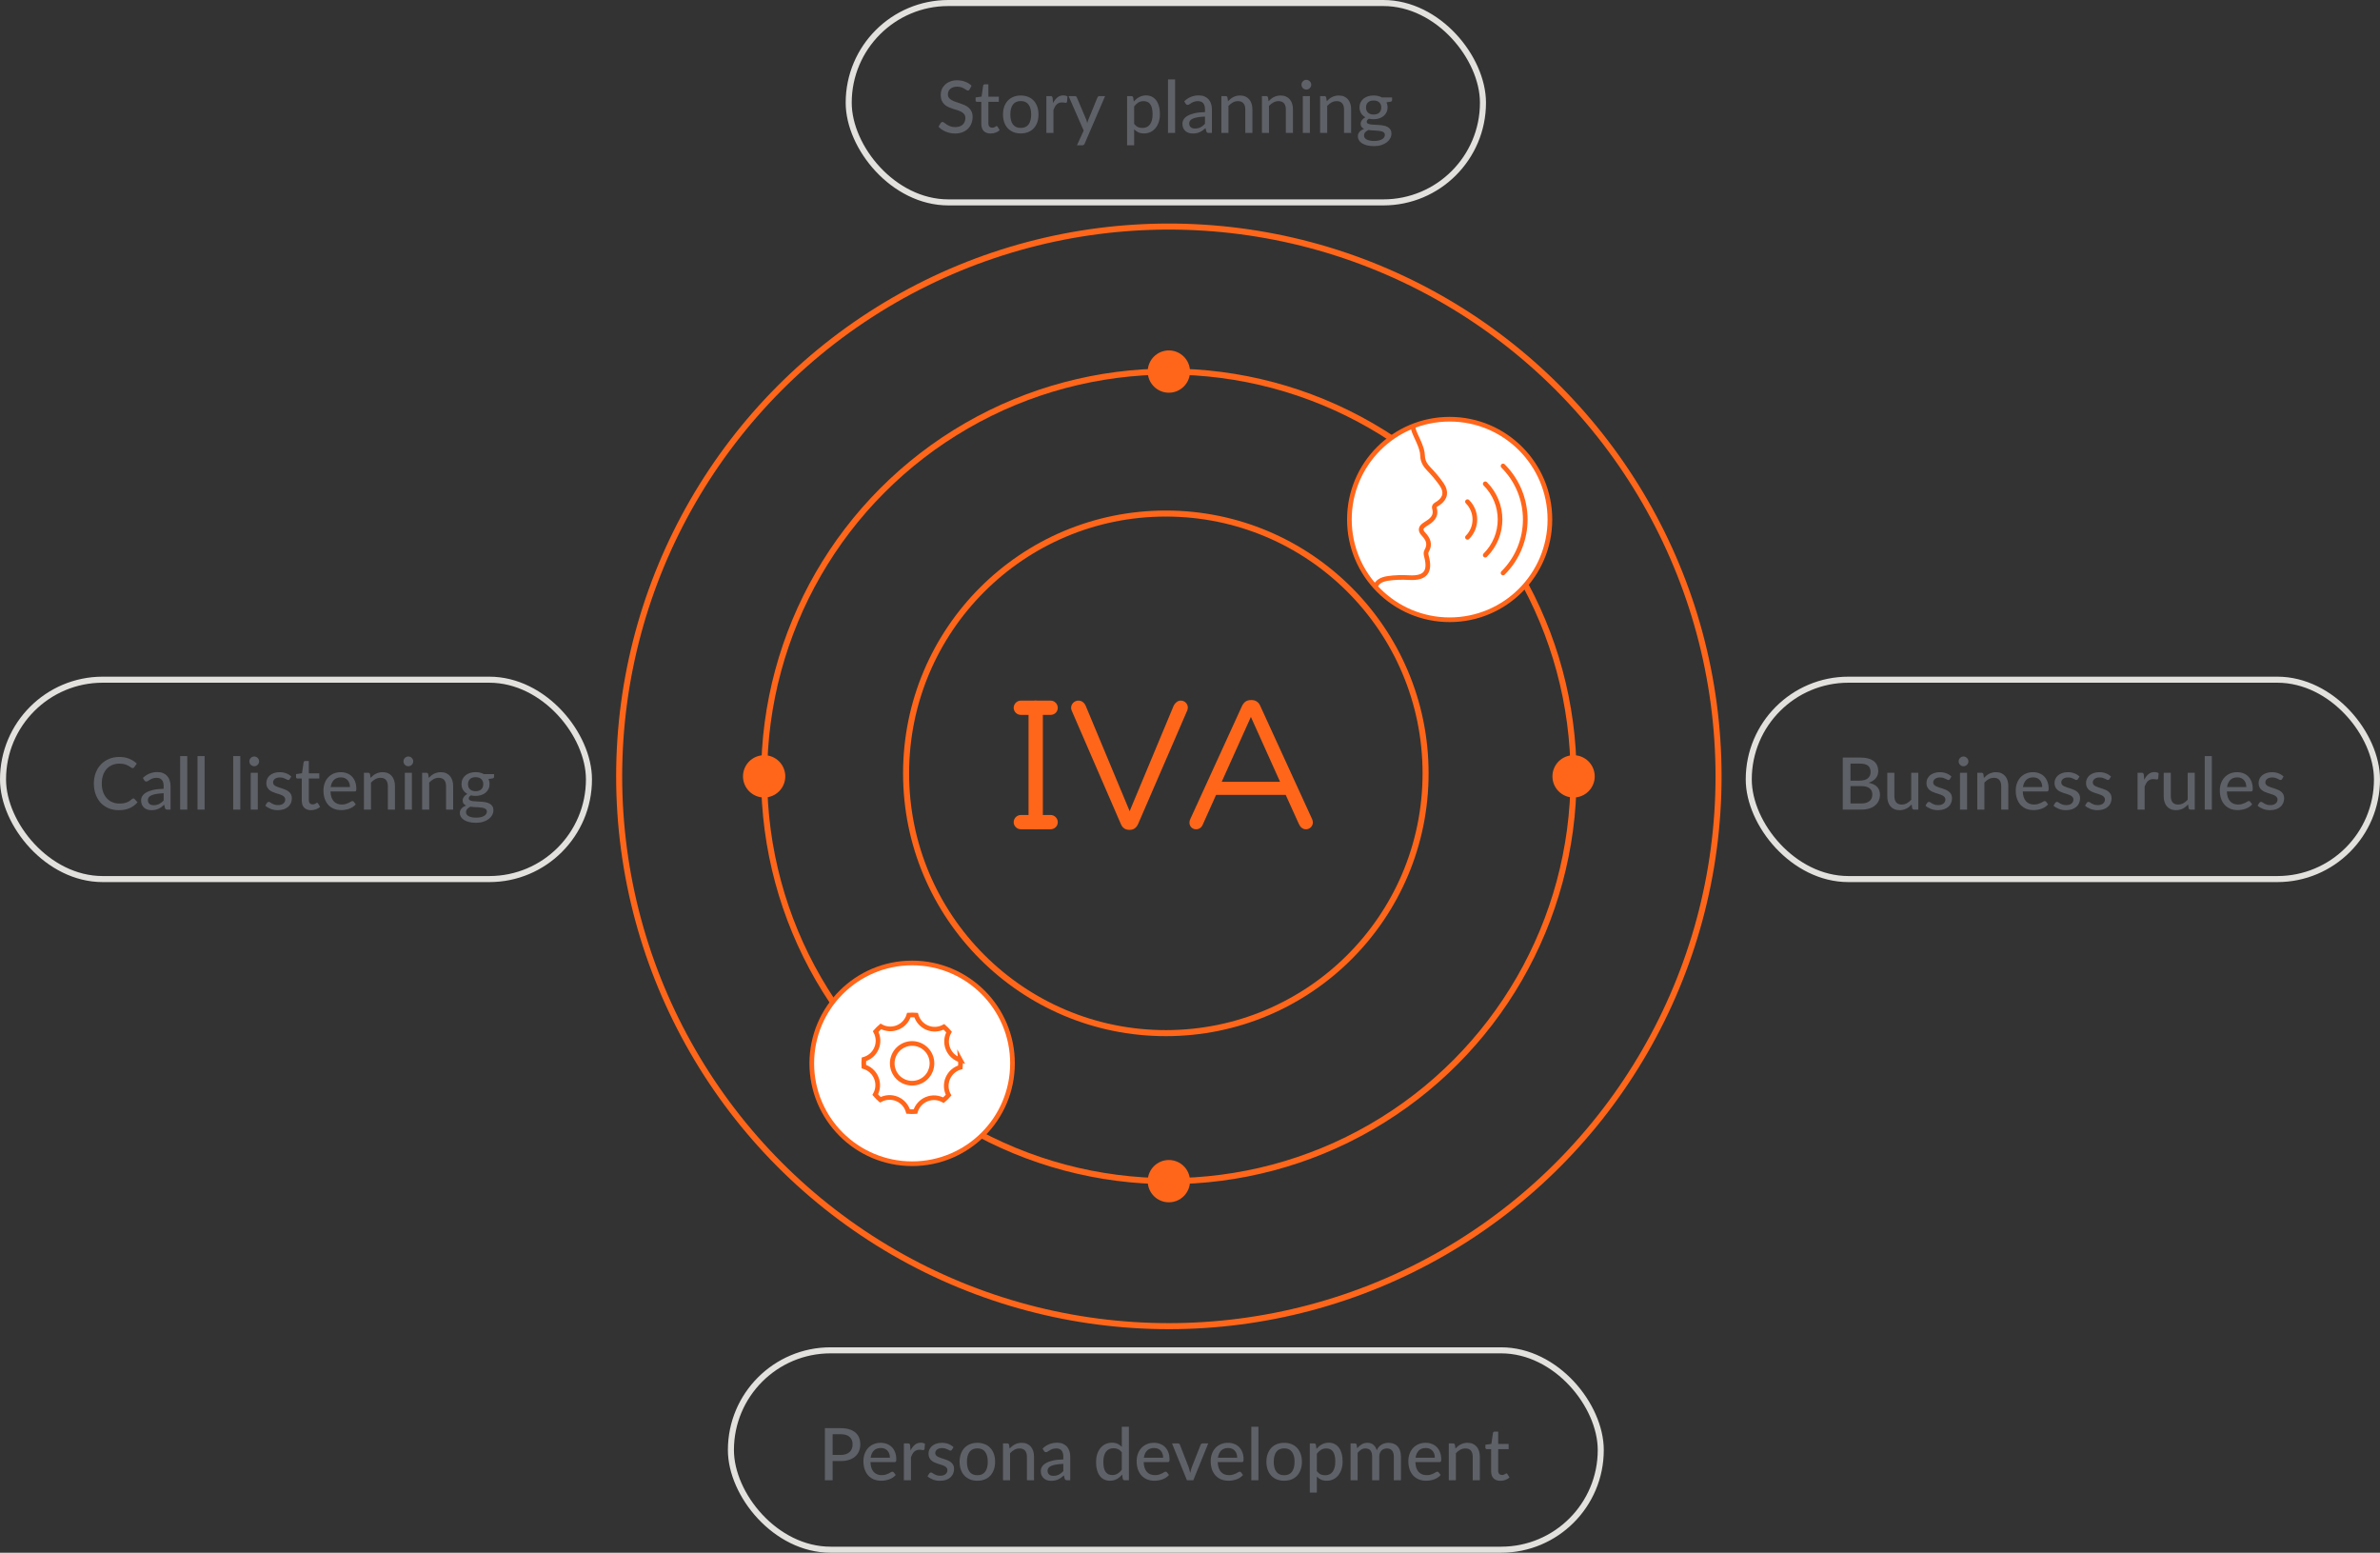 <?xml version="1.0" encoding="UTF-8"?> <svg xmlns="http://www.w3.org/2000/svg" width="394" height="257" viewBox="0 0 394 257" fill="none"><rect x="0" y="0" width="394" height="257" fill="#333333" stroke="none"/><circle cx="193.5" cy="128.5" r="67" stroke="#FF661A"></circle><circle cx="193.5" cy="128.5" r="91" stroke="#FF661A"></circle><g clip-path="url(#clip0_9_577)"><path d="M193 171C216.748 171 236 151.748 236 128C236 104.252 216.748 85 193 85C169.252 85 150 104.252 150 128C150 151.748 169.252 171 193 171Z" stroke="#FF661A" stroke-miterlimit="10"></path><path d="M185.54 136.36L177.44 117.67C177.35 117.49 177.32 117.34 177.32 117.13C177.32 116.53 177.86 115.96 178.52 115.96C179.12 115.96 179.54 116.35 179.75 116.86L187.01 134.26L194.3 116.8C194.51 116.38 194.93 115.96 195.47 115.96C196.13 115.96 196.64 116.5 196.64 117.1C196.64 117.28 196.61 117.43 196.55 117.58L188.42 136.36C188.15 136.96 187.73 137.35 187.04 137.35H186.92C186.23 137.35 185.78 136.96 185.54 136.36Z" fill="#FF661A"></path><path d="M197.06 135.55L205.58 116.92C205.88 116.26 206.33 115.87 207.08 115.87H207.2C207.92 115.87 208.4 116.26 208.67 116.92L217.19 135.52C217.28 135.73 217.34 135.94 217.34 136.12C217.34 136.75 216.83 137.26 216.2 137.26C215.63 137.26 215.24 136.87 215.03 136.39L212.84 131.56H201.32L199.13 136.45C198.92 136.96 198.53 137.26 197.99 137.26C197.39 137.26 196.91 136.78 196.91 136.18C196.91 136 196.94 135.79 197.06 135.55ZM211.91 129.4L207.08 118.66L202.25 129.4H211.91Z" fill="#FF661A"></path><path d="M170.27 117.16C170.27 116.5 170.81 115.96 171.44 115.96C172.1 115.96 172.64 116.5 172.64 117.16V136.06C172.64 136.72 172.1 137.26 171.44 137.26C170.78 137.26 170.27 136.72 170.27 136.06V117.16Z" fill="#FF661A"></path><path d="M169.011 118.33C168.351 118.33 167.811 117.79 167.811 117.16C167.811 116.5 168.351 115.96 169.011 115.96H173.911C174.571 115.96 175.111 116.5 175.111 117.16C175.111 117.82 174.571 118.33 173.911 118.33H169.011Z" fill="#FF661A"></path><path d="M169.011 137.26C168.351 137.26 167.811 136.72 167.811 136.09C167.811 135.43 168.351 134.89 169.011 134.89H173.911C174.571 134.89 175.111 135.43 175.111 136.09C175.111 136.75 174.571 137.26 173.911 137.26H169.011Z" fill="#FF661A"></path></g><circle cx="193.5" cy="195.5" r="3.5" fill="#FF661A"></circle><circle cx="193.5" cy="61.5" r="3.5" fill="#FF661A"></circle><circle cx="126.5" cy="128.5" r="3.5" transform="rotate(90 126.5 128.5)" fill="#FF661A"></circle><circle cx="260.5" cy="128.5" r="3.5" transform="rotate(90 260.5 128.5)" fill="#FF661A"></circle><rect x="121" y="223.5" width="144" height="33" rx="16.5" stroke="#E2E1DD"></rect><path d="M139.172 240.818C139.496 240.818 139.78 240.776 140.024 240.692C140.272 240.608 140.478 240.49 140.642 240.338C140.81 240.182 140.936 239.998 141.02 239.786C141.104 239.57 141.146 239.332 141.146 239.072C141.146 238.548 140.982 238.136 140.654 237.836C140.33 237.536 139.836 237.386 139.172 237.386H137.84V240.818H139.172ZM139.172 236.384C139.724 236.384 140.204 236.448 140.612 236.576C141.02 236.704 141.358 236.886 141.626 237.122C141.894 237.354 142.092 237.636 142.22 237.968C142.352 238.3 142.418 238.668 142.418 239.072C142.418 239.476 142.348 239.848 142.208 240.188C142.068 240.524 141.862 240.814 141.59 241.058C141.318 241.302 140.978 241.492 140.57 241.628C140.166 241.76 139.7 241.826 139.172 241.826H137.84V245H136.562V236.384H139.172ZM147.321 241.274C147.321 241.042 147.287 240.828 147.219 240.632C147.155 240.436 147.059 240.266 146.931 240.122C146.803 239.978 146.647 239.866 146.463 239.786C146.279 239.706 146.067 239.666 145.827 239.666C145.335 239.666 144.947 239.808 144.663 240.092C144.383 240.376 144.205 240.77 144.129 241.274H147.321ZM148.287 244.13C148.143 244.298 147.977 244.444 147.789 244.568C147.601 244.688 147.401 244.786 147.189 244.862C146.977 244.938 146.757 244.994 146.529 245.03C146.305 245.066 146.083 245.084 145.863 245.084C145.443 245.084 145.053 245.014 144.693 244.874C144.337 244.73 144.027 244.522 143.763 244.25C143.503 243.974 143.299 243.634 143.151 243.23C143.007 242.822 142.935 242.354 142.935 241.826C142.935 241.402 143.001 241.008 143.133 240.644C143.265 240.276 143.453 239.956 143.697 239.684C143.945 239.412 144.247 239.198 144.603 239.042C144.959 238.886 145.359 238.808 145.803 238.808C146.175 238.808 146.517 238.87 146.829 238.994C147.145 239.114 147.417 239.29 147.645 239.522C147.873 239.754 148.051 240.04 148.179 240.38C148.311 240.72 148.377 241.108 148.377 241.544C148.377 241.724 148.357 241.846 148.317 241.91C148.277 241.97 148.203 242 148.095 242H144.099C144.111 242.364 144.163 242.682 144.255 242.954C144.347 243.222 144.473 243.446 144.633 243.626C144.797 243.806 144.991 243.94 145.215 244.028C145.439 244.116 145.689 244.16 145.965 244.16C146.225 244.16 146.449 244.13 146.637 244.07C146.829 244.01 146.993 243.946 147.129 243.878C147.269 243.806 147.385 243.74 147.477 243.68C147.573 243.62 147.657 243.59 147.729 243.59C147.825 243.59 147.899 243.626 147.951 243.698L148.287 244.13ZM150.739 240.074C150.935 239.674 151.171 239.36 151.447 239.132C151.723 238.904 152.055 238.79 152.443 238.79C152.575 238.79 152.699 238.806 152.815 238.838C152.935 238.866 153.039 238.91 153.127 238.97L153.049 239.852C153.021 239.96 152.955 240.014 152.851 240.014C152.795 240.014 152.711 240.004 152.599 239.984C152.487 239.96 152.367 239.948 152.239 239.948C152.051 239.948 151.885 239.976 151.741 240.032C151.597 240.084 151.467 240.164 151.351 240.272C151.239 240.376 151.139 240.506 151.051 240.662C150.963 240.814 150.881 240.988 150.805 241.184V245H149.635V238.904H150.307C150.435 238.904 150.521 238.928 150.565 238.976C150.613 239.02 150.647 239.1 150.667 239.216L150.739 240.074ZM157.588 239.954C157.556 240.006 157.522 240.044 157.486 240.068C157.45 240.088 157.404 240.098 157.348 240.098C157.284 240.098 157.212 240.076 157.132 240.032C157.056 239.988 156.962 239.94 156.85 239.888C156.742 239.836 156.614 239.788 156.466 239.744C156.318 239.7 156.142 239.678 155.938 239.678C155.77 239.678 155.616 239.7 155.476 239.744C155.34 239.784 155.224 239.842 155.128 239.918C155.032 239.99 154.958 240.078 154.906 240.182C154.854 240.282 154.828 240.39 154.828 240.506C154.828 240.658 154.872 240.784 154.96 240.884C155.052 240.984 155.17 241.07 155.314 241.142C155.462 241.214 155.628 241.28 155.812 241.34C156 241.396 156.19 241.456 156.382 241.52C156.578 241.584 156.768 241.658 156.952 241.742C157.14 241.822 157.306 241.924 157.45 242.048C157.598 242.168 157.716 242.314 157.804 242.486C157.896 242.658 157.942 242.868 157.942 243.116C157.942 243.4 157.89 243.664 157.786 243.908C157.686 244.148 157.536 244.356 157.336 244.532C157.14 244.708 156.896 244.846 156.604 244.946C156.312 245.046 155.978 245.096 155.602 245.096C155.182 245.096 154.794 245.026 154.438 244.886C154.082 244.746 153.784 244.568 153.544 244.352L153.82 243.902C153.852 243.846 153.892 243.804 153.94 243.776C153.988 243.744 154.052 243.728 154.132 243.728C154.208 243.728 154.286 243.756 154.366 243.812C154.446 243.868 154.542 243.93 154.654 243.998C154.766 244.062 154.902 244.122 155.062 244.178C155.222 244.23 155.422 244.256 155.662 244.256C155.862 244.256 156.036 244.232 156.184 244.184C156.332 244.132 156.454 244.064 156.55 243.98C156.65 243.892 156.724 243.792 156.772 243.68C156.82 243.568 156.844 243.45 156.844 243.326C156.844 243.166 156.798 243.034 156.706 242.93C156.618 242.822 156.5 242.73 156.352 242.654C156.208 242.578 156.042 242.512 155.854 242.456C155.666 242.4 155.474 242.34 155.278 242.276C155.082 242.212 154.89 242.138 154.702 242.054C154.514 241.97 154.346 241.864 154.198 241.736C154.054 241.608 153.936 241.452 153.844 241.268C153.756 241.084 153.712 240.86 153.712 240.596C153.712 240.36 153.76 240.134 153.856 239.918C153.956 239.702 154.098 239.512 154.282 239.348C154.47 239.184 154.7 239.054 154.972 238.958C155.248 238.858 155.562 238.808 155.914 238.808C156.318 238.808 156.682 238.872 157.006 239C157.334 239.128 157.614 239.304 157.846 239.528L157.588 239.954ZM161.807 238.808C162.255 238.808 162.659 238.882 163.019 239.03C163.383 239.174 163.691 239.384 163.943 239.66C164.199 239.932 164.395 240.262 164.531 240.65C164.667 241.034 164.735 241.466 164.735 241.946C164.735 242.426 164.667 242.86 164.531 243.248C164.395 243.636 164.199 243.966 163.943 244.238C163.691 244.51 163.383 244.72 163.019 244.868C162.659 245.012 162.255 245.084 161.807 245.084C161.355 245.084 160.947 245.012 160.583 244.868C160.223 244.72 159.915 244.51 159.659 244.238C159.403 243.966 159.205 243.636 159.065 243.248C158.929 242.86 158.861 242.426 158.861 241.946C158.861 241.466 158.929 241.034 159.065 240.65C159.205 240.262 159.403 239.932 159.659 239.66C159.915 239.384 160.223 239.174 160.583 239.03C160.947 238.882 161.355 238.808 161.807 238.808ZM161.807 244.172C162.383 244.172 162.813 243.978 163.097 243.59C163.381 243.202 163.523 242.656 163.523 241.952C163.523 241.248 163.381 240.702 163.097 240.314C162.813 239.922 162.383 239.726 161.807 239.726C161.223 239.726 160.787 239.922 160.499 240.314C160.215 240.702 160.073 241.248 160.073 241.952C160.073 242.656 160.215 243.202 160.499 243.59C160.787 243.978 161.223 244.172 161.807 244.172ZM167.139 239.75C167.271 239.61 167.409 239.482 167.553 239.366C167.697 239.25 167.849 239.152 168.009 239.072C168.173 238.988 168.347 238.924 168.531 238.88C168.719 238.832 168.919 238.808 169.131 238.808C169.467 238.808 169.761 238.864 170.013 238.976C170.269 239.088 170.483 239.246 170.655 239.45C170.827 239.65 170.957 239.892 171.045 240.176C171.133 240.46 171.177 240.774 171.177 241.118V245H170.001V241.118C170.001 240.682 169.901 240.344 169.701 240.104C169.501 239.86 169.195 239.738 168.783 239.738C168.483 239.738 168.201 239.81 167.937 239.954C167.677 240.094 167.435 240.286 167.211 240.53V245H166.041V238.904H166.743C166.907 238.904 167.009 238.982 167.049 239.138L167.139 239.75ZM176.032 242.294C175.556 242.31 175.152 242.348 174.82 242.408C174.488 242.464 174.218 242.54 174.01 242.636C173.802 242.732 173.652 242.846 173.56 242.978C173.468 243.106 173.422 243.25 173.422 243.41C173.422 243.562 173.446 243.694 173.494 243.806C173.546 243.914 173.614 244.004 173.698 244.076C173.786 244.144 173.888 244.194 174.004 244.226C174.12 244.258 174.246 244.274 174.382 244.274C174.562 244.274 174.726 244.256 174.874 244.22C175.026 244.184 175.168 244.134 175.3 244.07C175.432 244.002 175.558 243.92 175.678 243.824C175.798 243.728 175.916 243.618 176.032 243.494V242.294ZM172.6 239.756C172.94 239.432 173.308 239.19 173.704 239.03C174.104 238.87 174.542 238.79 175.018 238.79C175.366 238.79 175.674 238.848 175.942 238.964C176.21 239.076 176.436 239.234 176.62 239.438C176.804 239.642 176.942 239.886 177.034 240.17C177.13 240.454 177.178 240.768 177.178 241.112V245H176.656C176.54 245 176.452 244.982 176.392 244.946C176.332 244.906 176.284 244.834 176.248 244.73L176.122 244.196C175.966 244.34 175.812 244.468 175.66 244.58C175.508 244.688 175.348 244.782 175.18 244.862C175.016 244.938 174.84 244.996 174.652 245.036C174.464 245.076 174.256 245.096 174.028 245.096C173.788 245.096 173.562 245.064 173.35 245C173.142 244.932 172.96 244.83 172.804 244.694C172.648 244.558 172.524 244.388 172.432 244.184C172.344 243.98 172.3 243.742 172.3 243.47C172.3 243.23 172.364 243 172.492 242.78C172.624 242.556 172.836 242.356 173.128 242.18C173.424 242.004 173.808 241.86 174.28 241.748C174.756 241.636 175.34 241.572 176.032 241.556V241.112C176.032 240.652 175.934 240.308 175.738 240.08C175.542 239.852 175.254 239.738 174.874 239.738C174.618 239.738 174.402 239.77 174.226 239.834C174.054 239.898 173.904 239.97 173.776 240.05C173.652 240.126 173.542 240.196 173.446 240.26C173.354 240.324 173.258 240.356 173.158 240.356C173.078 240.356 173.008 240.334 172.948 240.29C172.892 240.246 172.846 240.194 172.81 240.134L172.6 239.756ZM185.709 240.38C185.517 240.128 185.309 239.952 185.085 239.852C184.865 239.752 184.617 239.702 184.341 239.702C183.805 239.702 183.389 239.896 183.093 240.284C182.801 240.668 182.655 241.23 182.655 241.97C182.655 242.358 182.687 242.69 182.751 242.966C182.819 243.238 182.915 243.462 183.039 243.638C183.167 243.81 183.323 243.938 183.507 244.022C183.691 244.102 183.899 244.142 184.131 244.142C184.471 244.142 184.765 244.066 185.013 243.914C185.261 243.762 185.493 243.548 185.709 243.272V240.38ZM186.885 236.144V245H186.177C186.013 245 185.911 244.922 185.871 244.766L185.769 244.064C185.509 244.372 185.213 244.62 184.881 244.808C184.553 244.992 184.173 245.084 183.741 245.084C183.393 245.084 183.077 245.016 182.793 244.88C182.513 244.744 182.273 244.546 182.073 244.286C181.873 244.022 181.719 243.696 181.611 243.308C181.503 242.92 181.449 242.474 181.449 241.97C181.449 241.518 181.509 241.098 181.629 240.71C181.749 240.322 181.923 239.986 182.151 239.702C182.379 239.418 182.655 239.196 182.979 239.036C183.303 238.872 183.669 238.79 184.077 238.79C184.445 238.79 184.757 238.85 185.013 238.97C185.273 239.09 185.505 239.26 185.709 239.48V236.144H186.885ZM192.555 241.274C192.555 241.042 192.521 240.828 192.453 240.632C192.389 240.436 192.293 240.266 192.165 240.122C192.037 239.978 191.881 239.866 191.697 239.786C191.513 239.706 191.301 239.666 191.061 239.666C190.569 239.666 190.181 239.808 189.897 240.092C189.617 240.376 189.439 240.77 189.363 241.274H192.555ZM193.521 244.13C193.377 244.298 193.211 244.444 193.023 244.568C192.835 244.688 192.635 244.786 192.423 244.862C192.211 244.938 191.991 244.994 191.763 245.03C191.539 245.066 191.317 245.084 191.097 245.084C190.677 245.084 190.287 245.014 189.927 244.874C189.571 244.73 189.261 244.522 188.997 244.25C188.737 243.974 188.533 243.634 188.385 243.23C188.241 242.822 188.169 242.354 188.169 241.826C188.169 241.402 188.235 241.008 188.367 240.644C188.499 240.276 188.687 239.956 188.931 239.684C189.179 239.412 189.481 239.198 189.837 239.042C190.193 238.886 190.593 238.808 191.037 238.808C191.409 238.808 191.751 238.87 192.063 238.994C192.379 239.114 192.651 239.29 192.879 239.522C193.107 239.754 193.285 240.04 193.413 240.38C193.545 240.72 193.611 241.108 193.611 241.544C193.611 241.724 193.591 241.846 193.551 241.91C193.511 241.97 193.437 242 193.329 242H189.333C189.345 242.364 189.397 242.682 189.489 242.954C189.581 243.222 189.707 243.446 189.867 243.626C190.031 243.806 190.225 243.94 190.449 244.028C190.673 244.116 190.923 244.16 191.199 244.16C191.459 244.16 191.683 244.13 191.871 244.07C192.063 244.01 192.227 243.946 192.363 243.878C192.503 243.806 192.619 243.74 192.711 243.68C192.807 243.62 192.891 243.59 192.963 243.59C193.059 243.59 193.133 243.626 193.185 243.698L193.521 244.13ZM200.02 238.904L197.548 245H196.492L194.02 238.904H194.986C195.078 238.904 195.154 238.926 195.214 238.97C195.274 239.014 195.314 239.07 195.334 239.138L196.792 242.882C196.844 243.038 196.888 243.194 196.924 243.35C196.964 243.502 197 243.654 197.032 243.806C197.064 243.654 197.1 243.502 197.14 243.35C197.18 243.198 197.228 243.042 197.284 242.882L198.76 239.138C198.784 239.07 198.826 239.014 198.886 238.97C198.946 238.926 199.018 238.904 199.102 238.904H200.02ZM204.813 241.274C204.813 241.042 204.779 240.828 204.711 240.632C204.647 240.436 204.551 240.266 204.423 240.122C204.295 239.978 204.139 239.866 203.955 239.786C203.771 239.706 203.559 239.666 203.319 239.666C202.827 239.666 202.439 239.808 202.155 240.092C201.875 240.376 201.697 240.77 201.621 241.274H204.813ZM205.779 244.13C205.635 244.298 205.469 244.444 205.281 244.568C205.093 244.688 204.893 244.786 204.681 244.862C204.469 244.938 204.249 244.994 204.021 245.03C203.797 245.066 203.575 245.084 203.355 245.084C202.935 245.084 202.545 245.014 202.185 244.874C201.829 244.73 201.519 244.522 201.255 244.25C200.995 243.974 200.791 243.634 200.643 243.23C200.499 242.822 200.427 242.354 200.427 241.826C200.427 241.402 200.493 241.008 200.625 240.644C200.757 240.276 200.945 239.956 201.189 239.684C201.437 239.412 201.739 239.198 202.095 239.042C202.451 238.886 202.851 238.808 203.295 238.808C203.667 238.808 204.009 238.87 204.321 238.994C204.637 239.114 204.909 239.29 205.137 239.522C205.365 239.754 205.543 240.04 205.671 240.38C205.803 240.72 205.869 241.108 205.869 241.544C205.869 241.724 205.849 241.846 205.809 241.91C205.769 241.97 205.695 242 205.587 242H201.591C201.603 242.364 201.655 242.682 201.747 242.954C201.839 243.222 201.965 243.446 202.125 243.626C202.289 243.806 202.483 243.94 202.707 244.028C202.931 244.116 203.181 244.16 203.457 244.16C203.717 244.16 203.941 244.13 204.129 244.07C204.321 244.01 204.485 243.946 204.621 243.878C204.761 243.806 204.877 243.74 204.969 243.68C205.065 243.62 205.149 243.59 205.221 243.59C205.317 243.59 205.391 243.626 205.443 243.698L205.779 244.13ZM208.327 236.144V245H207.151V236.144H208.327ZM212.596 238.808C213.044 238.808 213.448 238.882 213.808 239.03C214.172 239.174 214.48 239.384 214.732 239.66C214.988 239.932 215.184 240.262 215.32 240.65C215.456 241.034 215.524 241.466 215.524 241.946C215.524 242.426 215.456 242.86 215.32 243.248C215.184 243.636 214.988 243.966 214.732 244.238C214.48 244.51 214.172 244.72 213.808 244.868C213.448 245.012 213.044 245.084 212.596 245.084C212.144 245.084 211.736 245.012 211.372 244.868C211.012 244.72 210.704 244.51 210.448 244.238C210.192 243.966 209.994 243.636 209.854 243.248C209.718 242.86 209.65 242.426 209.65 241.946C209.65 241.466 209.718 241.034 209.854 240.65C209.994 240.262 210.192 239.932 210.448 239.66C210.704 239.384 211.012 239.174 211.372 239.03C211.736 238.882 212.144 238.808 212.596 238.808ZM212.596 244.172C213.172 244.172 213.602 243.978 213.886 243.59C214.17 243.202 214.312 242.656 214.312 241.952C214.312 241.248 214.17 240.702 213.886 240.314C213.602 239.922 213.172 239.726 212.596 239.726C212.012 239.726 211.576 239.922 211.288 240.314C211.004 240.702 210.862 241.248 210.862 241.952C210.862 242.656 211.004 243.202 211.288 243.59C211.576 243.978 212.012 244.172 212.596 244.172ZM218 243.5C218.192 243.752 218.398 243.928 218.618 244.028C218.842 244.128 219.092 244.178 219.368 244.178C219.904 244.178 220.318 243.986 220.61 243.602C220.906 243.214 221.054 242.65 221.054 241.91C221.054 241.522 221.02 241.192 220.952 240.92C220.888 240.644 220.792 240.42 220.664 240.248C220.54 240.072 220.386 239.944 220.202 239.864C220.018 239.78 219.81 239.738 219.578 239.738C219.238 239.738 218.942 239.814 218.69 239.966C218.442 240.118 218.212 240.334 218 240.614V243.5ZM217.94 239.816C218.068 239.664 218.204 239.526 218.348 239.402C218.496 239.274 218.654 239.166 218.822 239.078C218.99 238.986 219.168 238.916 219.356 238.868C219.548 238.816 219.752 238.79 219.968 238.79C220.316 238.79 220.63 238.858 220.91 238.994C221.194 239.13 221.436 239.33 221.636 239.594C221.836 239.858 221.99 240.184 222.098 240.572C222.21 240.96 222.266 241.406 222.266 241.91C222.266 242.362 222.204 242.782 222.08 243.17C221.96 243.554 221.786 243.888 221.558 244.172C221.334 244.456 221.058 244.68 220.73 244.844C220.406 245.004 220.04 245.084 219.632 245.084C219.268 245.084 218.956 245.024 218.696 244.904C218.436 244.784 218.204 244.616 218 244.4V247.046H216.83V238.904H217.532C217.696 238.904 217.798 238.982 217.838 239.138L217.94 239.816ZM223.58 245V238.904H224.282C224.446 238.904 224.548 238.982 224.588 239.138L224.672 239.72C224.896 239.452 225.144 239.234 225.416 239.066C225.692 238.894 226.014 238.808 226.382 238.808C226.786 238.808 227.114 238.92 227.366 239.144C227.618 239.364 227.802 239.664 227.918 240.044C228.006 239.828 228.12 239.642 228.26 239.486C228.4 239.33 228.556 239.202 228.728 239.102C228.9 239.002 229.082 238.928 229.274 238.88C229.47 238.832 229.668 238.808 229.868 238.808C230.192 238.808 230.48 238.86 230.732 238.964C230.988 239.064 231.204 239.212 231.38 239.408C231.556 239.604 231.69 239.846 231.782 240.134C231.874 240.422 231.92 240.75 231.92 241.118V245H230.744V241.118C230.744 240.662 230.644 240.318 230.444 240.086C230.248 239.854 229.96 239.738 229.58 239.738C229.412 239.738 229.252 239.768 229.1 239.828C228.948 239.884 228.814 239.97 228.698 240.086C228.586 240.202 228.496 240.346 228.428 240.518C228.364 240.69 228.332 240.89 228.332 241.118V245H227.156V241.118C227.156 240.646 227.062 240.298 226.874 240.074C226.686 239.85 226.41 239.738 226.046 239.738C225.794 239.738 225.56 239.804 225.344 239.936C225.128 240.068 224.93 240.248 224.75 240.476V245H223.58ZM237.532 241.274C237.532 241.042 237.498 240.828 237.43 240.632C237.366 240.436 237.27 240.266 237.142 240.122C237.014 239.978 236.858 239.866 236.674 239.786C236.49 239.706 236.278 239.666 236.038 239.666C235.546 239.666 235.158 239.808 234.874 240.092C234.594 240.376 234.416 240.77 234.34 241.274H237.532ZM238.498 244.13C238.354 244.298 238.188 244.444 238 244.568C237.812 244.688 237.612 244.786 237.4 244.862C237.188 244.938 236.968 244.994 236.74 245.03C236.516 245.066 236.294 245.084 236.074 245.084C235.654 245.084 235.264 245.014 234.904 244.874C234.548 244.73 234.238 244.522 233.974 244.25C233.714 243.974 233.51 243.634 233.362 243.23C233.218 242.822 233.146 242.354 233.146 241.826C233.146 241.402 233.212 241.008 233.344 240.644C233.476 240.276 233.664 239.956 233.908 239.684C234.156 239.412 234.458 239.198 234.814 239.042C235.17 238.886 235.57 238.808 236.014 238.808C236.386 238.808 236.728 238.87 237.04 238.994C237.356 239.114 237.628 239.29 237.856 239.522C238.084 239.754 238.262 240.04 238.39 240.38C238.522 240.72 238.588 241.108 238.588 241.544C238.588 241.724 238.568 241.846 238.528 241.91C238.488 241.97 238.414 242 238.306 242H234.31C234.322 242.364 234.374 242.682 234.466 242.954C234.558 243.222 234.684 243.446 234.844 243.626C235.008 243.806 235.202 243.94 235.426 244.028C235.65 244.116 235.9 244.16 236.176 244.16C236.436 244.16 236.66 244.13 236.848 244.07C237.04 244.01 237.204 243.946 237.34 243.878C237.48 243.806 237.596 243.74 237.688 243.68C237.784 243.62 237.868 243.59 237.94 243.59C238.036 243.59 238.11 243.626 238.162 243.698L238.498 244.13ZM240.943 239.75C241.075 239.61 241.213 239.482 241.357 239.366C241.501 239.25 241.653 239.152 241.813 239.072C241.977 238.988 242.151 238.924 242.335 238.88C242.523 238.832 242.723 238.808 242.935 238.808C243.271 238.808 243.565 238.864 243.817 238.976C244.073 239.088 244.287 239.246 244.459 239.45C244.631 239.65 244.761 239.892 244.849 240.176C244.937 240.46 244.981 240.774 244.981 241.118V245H243.805V241.118C243.805 240.682 243.705 240.344 243.505 240.104C243.305 239.86 242.999 239.738 242.587 239.738C242.287 239.738 242.005 239.81 241.741 239.954C241.481 240.094 241.239 240.286 241.015 240.53V245H239.845V238.904H240.547C240.711 238.904 240.813 238.982 240.853 239.138L240.943 239.75ZM248.386 245.096C247.894 245.096 247.514 244.958 247.246 244.682C246.982 244.406 246.85 244.012 246.85 243.5V239.852H246.142C246.074 239.852 246.016 239.832 245.968 239.792C245.924 239.748 245.902 239.684 245.902 239.6V239.126L246.892 238.988L247.156 237.17C247.172 237.102 247.202 237.05 247.246 237.014C247.294 236.974 247.354 236.954 247.426 236.954H248.02V239H249.748V239.852H248.02V243.422C248.02 243.662 248.078 243.842 248.194 243.962C248.314 244.078 248.466 244.136 248.65 244.136C248.758 244.136 248.85 244.122 248.926 244.094C249.006 244.066 249.074 244.036 249.13 244.004C249.186 243.968 249.234 243.936 249.274 243.908C249.314 243.88 249.35 243.866 249.382 243.866C249.422 243.866 249.452 243.876 249.472 243.896C249.496 243.912 249.52 243.94 249.544 243.98L249.892 244.544C249.7 244.72 249.472 244.856 249.208 244.952C248.944 245.048 248.67 245.096 248.386 245.096Z" fill="#5F6168"></path><rect x="0.5" y="112.5" width="97" height="33" rx="16.5" stroke="#E2E1DD"></rect><path d="M22.08 132.152C22.152 132.152 22.214 132.18 22.266 132.236L22.77 132.788C22.418 133.204 21.988 133.526 21.48 133.754C20.976 133.982 20.368 134.096 19.656 134.096C19.032 134.096 18.466 133.988 17.958 133.772C17.454 133.556 17.022 133.254 16.662 132.866C16.306 132.478 16.03 132.014 15.834 131.474C15.638 130.934 15.54 130.34 15.54 129.692C15.54 129.044 15.642 128.45 15.846 127.91C16.054 127.37 16.344 126.906 16.716 126.518C17.088 126.13 17.532 125.828 18.048 125.612C18.568 125.396 19.142 125.288 19.77 125.288C20.382 125.288 20.926 125.388 21.402 125.588C21.878 125.788 22.292 126.054 22.644 126.386L22.224 126.98C22.196 127.024 22.16 127.06 22.116 127.088C22.076 127.116 22.022 127.13 21.954 127.13C21.878 127.13 21.788 127.092 21.684 127.016C21.584 126.94 21.45 126.856 21.282 126.764C21.118 126.668 20.914 126.582 20.67 126.506C20.426 126.43 20.122 126.392 19.758 126.392C19.33 126.392 18.938 126.468 18.582 126.62C18.226 126.768 17.918 126.984 17.658 127.268C17.402 127.548 17.202 127.894 17.058 128.306C16.918 128.714 16.848 129.176 16.848 129.692C16.848 130.216 16.922 130.682 17.07 131.09C17.218 131.498 17.422 131.844 17.682 132.128C17.942 132.412 18.248 132.628 18.6 132.776C18.952 132.924 19.332 132.998 19.74 132.998C19.988 132.998 20.21 132.984 20.406 132.956C20.606 132.924 20.788 132.878 20.952 132.818C21.12 132.758 21.278 132.682 21.426 132.59C21.574 132.494 21.72 132.38 21.864 132.248C21.896 132.22 21.93 132.198 21.966 132.182C22.002 132.162 22.04 132.152 22.08 132.152ZM27.09 131.294C26.614 131.31 26.21 131.348 25.878 131.408C25.546 131.464 25.276 131.54 25.068 131.636C24.86 131.732 24.71 131.846 24.618 131.978C24.526 132.106 24.48 132.25 24.48 132.41C24.48 132.562 24.504 132.694 24.552 132.806C24.604 132.914 24.672 133.004 24.756 133.076C24.844 133.144 24.946 133.194 25.062 133.226C25.178 133.258 25.304 133.274 25.44 133.274C25.62 133.274 25.784 133.256 25.932 133.22C26.084 133.184 26.226 133.134 26.358 133.07C26.49 133.002 26.616 132.92 26.736 132.824C26.856 132.728 26.974 132.618 27.09 132.494V131.294ZM23.658 128.756C23.998 128.432 24.366 128.19 24.762 128.03C25.162 127.87 25.6 127.79 26.076 127.79C26.424 127.79 26.732 127.848 27 127.964C27.268 128.076 27.494 128.234 27.678 128.438C27.862 128.642 28 128.886 28.092 129.17C28.188 129.454 28.236 129.768 28.236 130.112V134H27.714C27.598 134 27.51 133.982 27.45 133.946C27.39 133.906 27.342 133.834 27.306 133.73L27.18 133.196C27.024 133.34 26.87 133.468 26.718 133.58C26.566 133.688 26.406 133.782 26.238 133.862C26.074 133.938 25.898 133.996 25.71 134.036C25.522 134.076 25.314 134.096 25.086 134.096C24.846 134.096 24.62 134.064 24.408 134C24.2 133.932 24.018 133.83 23.862 133.694C23.706 133.558 23.582 133.388 23.49 133.184C23.402 132.98 23.358 132.742 23.358 132.47C23.358 132.23 23.422 132 23.55 131.78C23.682 131.556 23.894 131.356 24.186 131.18C24.482 131.004 24.866 130.86 25.338 130.748C25.814 130.636 26.398 130.572 27.09 130.556V130.112C27.09 129.652 26.992 129.308 26.796 129.08C26.6 128.852 26.312 128.738 25.932 128.738C25.676 128.738 25.46 128.77 25.284 128.834C25.112 128.898 24.962 128.97 24.834 129.05C24.71 129.126 24.6 129.196 24.504 129.26C24.412 129.324 24.316 129.356 24.216 129.356C24.136 129.356 24.066 129.334 24.006 129.29C23.95 129.246 23.904 129.194 23.868 129.134L23.658 128.756ZM31.003 125.144V134H29.826V125.144H31.003ZM33.874 125.144V134H32.698V125.144H33.874ZM39.78 125.144V134H38.604V125.144H39.78ZM42.675 127.904V134H41.505V127.904H42.675ZM42.897 126.02C42.897 126.128 42.875 126.232 42.831 126.332C42.787 126.428 42.727 126.514 42.651 126.59C42.579 126.662 42.493 126.72 42.393 126.764C42.293 126.804 42.189 126.824 42.081 126.824C41.973 126.824 41.871 126.804 41.775 126.764C41.679 126.72 41.593 126.662 41.517 126.59C41.445 126.514 41.387 126.428 41.343 126.332C41.303 126.232 41.283 126.128 41.283 126.02C41.283 125.908 41.303 125.804 41.343 125.708C41.387 125.608 41.445 125.522 41.517 125.45C41.593 125.374 41.679 125.316 41.775 125.276C41.871 125.232 41.973 125.21 42.081 125.21C42.189 125.21 42.293 125.232 42.393 125.276C42.493 125.316 42.579 125.374 42.651 125.45C42.727 125.522 42.787 125.608 42.831 125.708C42.875 125.804 42.897 125.908 42.897 126.02ZM47.963 128.954C47.931 129.006 47.897 129.044 47.861 129.068C47.825 129.088 47.779 129.098 47.723 129.098C47.659 129.098 47.587 129.076 47.507 129.032C47.431 128.988 47.337 128.94 47.225 128.888C47.117 128.836 46.989 128.788 46.841 128.744C46.693 128.7 46.517 128.678 46.313 128.678C46.145 128.678 45.991 128.7 45.851 128.744C45.715 128.784 45.599 128.842 45.503 128.918C45.407 128.99 45.333 129.078 45.281 129.182C45.229 129.282 45.203 129.39 45.203 129.506C45.203 129.658 45.247 129.784 45.335 129.884C45.427 129.984 45.545 130.07 45.689 130.142C45.837 130.214 46.003 130.28 46.187 130.34C46.375 130.396 46.565 130.456 46.757 130.52C46.953 130.584 47.143 130.658 47.327 130.742C47.515 130.822 47.681 130.924 47.825 131.048C47.973 131.168 48.091 131.314 48.179 131.486C48.271 131.658 48.317 131.868 48.317 132.116C48.317 132.4 48.265 132.664 48.161 132.908C48.061 133.148 47.911 133.356 47.711 133.532C47.515 133.708 47.271 133.846 46.979 133.946C46.687 134.046 46.353 134.096 45.977 134.096C45.557 134.096 45.169 134.026 44.813 133.886C44.457 133.746 44.159 133.568 43.919 133.352L44.195 132.902C44.227 132.846 44.267 132.804 44.315 132.776C44.363 132.744 44.427 132.728 44.507 132.728C44.583 132.728 44.661 132.756 44.741 132.812C44.821 132.868 44.917 132.93 45.029 132.998C45.141 133.062 45.277 133.122 45.437 133.178C45.597 133.23 45.797 133.256 46.037 133.256C46.237 133.256 46.411 133.232 46.559 133.184C46.707 133.132 46.829 133.064 46.925 132.98C47.025 132.892 47.099 132.792 47.147 132.68C47.195 132.568 47.219 132.45 47.219 132.326C47.219 132.166 47.173 132.034 47.081 131.93C46.993 131.822 46.875 131.73 46.727 131.654C46.583 131.578 46.417 131.512 46.229 131.456C46.041 131.4 45.849 131.34 45.653 131.276C45.457 131.212 45.265 131.138 45.077 131.054C44.889 130.97 44.721 130.864 44.573 130.736C44.429 130.608 44.311 130.452 44.219 130.268C44.131 130.084 44.087 129.86 44.087 129.596C44.087 129.36 44.135 129.134 44.231 128.918C44.331 128.702 44.473 128.512 44.657 128.348C44.845 128.184 45.075 128.054 45.347 127.958C45.623 127.858 45.937 127.808 46.289 127.808C46.693 127.808 47.057 127.872 47.381 128C47.709 128.128 47.989 128.304 48.221 128.528L47.963 128.954ZM51.492 134.096C51 134.096 50.62 133.958 50.352 133.682C50.088 133.406 49.956 133.012 49.956 132.5V128.852H49.248C49.18 128.852 49.122 128.832 49.074 128.792C49.03 128.748 49.008 128.684 49.008 128.6V128.126L49.998 127.988L50.262 126.17C50.278 126.102 50.308 126.05 50.352 126.014C50.4 125.974 50.46 125.954 50.532 125.954H51.126V128H52.854V128.852H51.126V132.422C51.126 132.662 51.184 132.842 51.3 132.962C51.42 133.078 51.572 133.136 51.756 133.136C51.864 133.136 51.956 133.122 52.032 133.094C52.112 133.066 52.18 133.036 52.236 133.004C52.292 132.968 52.34 132.936 52.38 132.908C52.42 132.88 52.456 132.866 52.488 132.866C52.528 132.866 52.558 132.876 52.578 132.896C52.602 132.912 52.626 132.94 52.65 132.98L52.998 133.544C52.806 133.72 52.578 133.856 52.314 133.952C52.05 134.048 51.776 134.096 51.492 134.096ZM57.934 130.274C57.934 130.042 57.9 129.828 57.832 129.632C57.768 129.436 57.672 129.266 57.544 129.122C57.416 128.978 57.26 128.866 57.076 128.786C56.892 128.706 56.68 128.666 56.44 128.666C55.948 128.666 55.56 128.808 55.276 129.092C54.996 129.376 54.818 129.77 54.742 130.274H57.934ZM58.9 133.13C58.756 133.298 58.59 133.444 58.402 133.568C58.214 133.688 58.014 133.786 57.802 133.862C57.59 133.938 57.37 133.994 57.142 134.03C56.918 134.066 56.696 134.084 56.476 134.084C56.056 134.084 55.666 134.014 55.306 133.874C54.95 133.73 54.64 133.522 54.376 133.25C54.116 132.974 53.912 132.634 53.764 132.23C53.62 131.822 53.548 131.354 53.548 130.826C53.548 130.402 53.614 130.008 53.746 129.644C53.878 129.276 54.066 128.956 54.31 128.684C54.558 128.412 54.86 128.198 55.216 128.042C55.572 127.886 55.972 127.808 56.416 127.808C56.788 127.808 57.13 127.87 57.442 127.994C57.758 128.114 58.03 128.29 58.258 128.522C58.486 128.754 58.664 129.04 58.792 129.38C58.924 129.72 58.99 130.108 58.99 130.544C58.99 130.724 58.97 130.846 58.93 130.91C58.89 130.97 58.816 131 58.708 131H54.712C54.724 131.364 54.776 131.682 54.868 131.954C54.96 132.222 55.086 132.446 55.246 132.626C55.41 132.806 55.604 132.94 55.828 133.028C56.052 133.116 56.302 133.16 56.578 133.16C56.838 133.16 57.062 133.13 57.25 133.07C57.442 133.01 57.606 132.946 57.742 132.878C57.882 132.806 57.998 132.74 58.09 132.68C58.186 132.62 58.27 132.59 58.342 132.59C58.438 132.59 58.512 132.626 58.564 132.698L58.9 133.13ZM61.346 128.75C61.478 128.61 61.616 128.482 61.76 128.366C61.904 128.25 62.056 128.152 62.216 128.072C62.38 127.988 62.554 127.924 62.738 127.88C62.926 127.832 63.126 127.808 63.338 127.808C63.674 127.808 63.968 127.864 64.22 127.976C64.476 128.088 64.69 128.246 64.862 128.45C65.034 128.65 65.164 128.892 65.252 129.176C65.34 129.46 65.384 129.774 65.384 130.118V134H64.208V130.118C64.208 129.682 64.108 129.344 63.908 129.104C63.708 128.86 63.402 128.738 62.99 128.738C62.69 128.738 62.408 128.81 62.144 128.954C61.884 129.094 61.642 129.286 61.418 129.53V134H60.248V127.904H60.95C61.114 127.904 61.216 127.982 61.256 128.138L61.346 128.75ZM68.187 127.904V134H67.017V127.904H68.187ZM68.409 126.02C68.409 126.128 68.387 126.232 68.343 126.332C68.299 126.428 68.239 126.514 68.163 126.59C68.091 126.662 68.005 126.72 67.905 126.764C67.805 126.804 67.701 126.824 67.593 126.824C67.485 126.824 67.383 126.804 67.287 126.764C67.191 126.72 67.105 126.662 67.029 126.59C66.957 126.514 66.899 126.428 66.855 126.332C66.815 126.232 66.795 126.128 66.795 126.02C66.795 125.908 66.815 125.804 66.855 125.708C66.899 125.608 66.957 125.522 67.029 125.45C67.105 125.374 67.191 125.316 67.287 125.276C67.383 125.232 67.485 125.21 67.593 125.21C67.701 125.21 67.805 125.232 67.905 125.276C68.005 125.316 68.091 125.374 68.163 125.45C68.239 125.522 68.299 125.608 68.343 125.708C68.387 125.804 68.409 125.908 68.409 126.02ZM70.979 128.75C71.111 128.61 71.249 128.482 71.393 128.366C71.537 128.25 71.689 128.152 71.849 128.072C72.013 127.988 72.187 127.924 72.371 127.88C72.559 127.832 72.759 127.808 72.971 127.808C73.307 127.808 73.601 127.864 73.853 127.976C74.109 128.088 74.323 128.246 74.495 128.45C74.667 128.65 74.797 128.892 74.885 129.176C74.973 129.46 75.017 129.774 75.017 130.118V134H73.841V130.118C73.841 129.682 73.741 129.344 73.541 129.104C73.341 128.86 73.035 128.738 72.623 128.738C72.323 128.738 72.041 128.81 71.777 128.954C71.517 129.094 71.275 129.286 71.051 129.53V134H69.881V127.904H70.583C70.747 127.904 70.849 127.982 70.889 128.138L70.979 128.75ZM78.737 130.958C78.945 130.958 79.127 130.93 79.283 130.874C79.443 130.818 79.575 130.74 79.679 130.64C79.787 130.536 79.867 130.412 79.919 130.268C79.975 130.124 80.003 129.966 80.003 129.794C80.003 129.442 79.895 129.162 79.679 128.954C79.467 128.742 79.153 128.636 78.737 128.636C78.325 128.636 78.011 128.742 77.795 128.954C77.583 129.162 77.477 129.442 77.477 129.794C77.477 129.966 77.503 130.124 77.555 130.268C77.611 130.408 77.691 130.53 77.795 130.634C77.903 130.734 78.035 130.814 78.191 130.874C78.351 130.93 78.533 130.958 78.737 130.958ZM80.603 134.318C80.603 134.174 80.563 134.06 80.483 133.976C80.403 133.888 80.293 133.82 80.153 133.772C80.017 133.72 79.857 133.684 79.673 133.664C79.489 133.64 79.295 133.622 79.091 133.61C78.891 133.598 78.685 133.588 78.473 133.58C78.261 133.568 78.057 133.548 77.861 133.52C77.653 133.624 77.481 133.75 77.345 133.898C77.213 134.046 77.147 134.22 77.147 134.42C77.147 134.548 77.179 134.668 77.243 134.78C77.311 134.892 77.413 134.988 77.549 135.068C77.689 135.152 77.863 135.216 78.071 135.26C78.283 135.308 78.535 135.332 78.827 135.332C79.115 135.332 79.369 135.306 79.589 135.254C79.809 135.206 79.993 135.136 80.141 135.044C80.293 134.956 80.407 134.85 80.483 134.726C80.563 134.602 80.603 134.466 80.603 134.318ZM81.791 128.132V128.57C81.791 128.714 81.701 128.804 81.521 128.84L80.867 128.936C80.923 129.06 80.967 129.192 80.999 129.332C81.031 129.468 81.047 129.612 81.047 129.764C81.047 130.064 80.989 130.336 80.873 130.58C80.757 130.82 80.597 131.026 80.393 131.198C80.189 131.37 79.945 131.502 79.661 131.594C79.381 131.686 79.073 131.732 78.737 131.732C78.461 131.732 78.203 131.702 77.963 131.642C77.843 131.714 77.751 131.794 77.687 131.882C77.627 131.966 77.597 132.05 77.597 132.134C77.597 132.274 77.655 132.378 77.771 132.446C77.891 132.514 78.045 132.564 78.233 132.596C78.425 132.624 78.643 132.642 78.887 132.65C79.135 132.658 79.385 132.672 79.637 132.692C79.893 132.708 80.143 132.74 80.387 132.788C80.635 132.832 80.853 132.906 81.041 133.01C81.233 133.11 81.387 133.25 81.503 133.43C81.623 133.606 81.683 133.836 81.683 134.12C81.683 134.384 81.617 134.64 81.485 134.888C81.357 135.136 81.169 135.356 80.921 135.548C80.673 135.74 80.371 135.894 80.015 136.01C79.659 136.126 79.255 136.184 78.803 136.184C78.351 136.184 77.957 136.14 77.621 136.052C77.289 135.964 77.011 135.846 76.787 135.698C76.567 135.55 76.401 135.378 76.289 135.182C76.181 134.986 76.127 134.782 76.127 134.57C76.127 134.274 76.219 134.024 76.403 133.82C76.587 133.612 76.841 133.45 77.165 133.334C76.989 133.254 76.849 133.146 76.745 133.01C76.641 132.87 76.589 132.686 76.589 132.458C76.589 132.37 76.605 132.28 76.637 132.188C76.669 132.092 76.717 131.998 76.781 131.906C76.849 131.81 76.931 131.72 77.027 131.636C77.127 131.552 77.241 131.476 77.369 131.408C77.069 131.24 76.833 131.018 76.661 130.742C76.489 130.462 76.403 130.136 76.403 129.764C76.403 129.464 76.461 129.194 76.577 128.954C76.693 128.714 76.853 128.508 77.057 128.336C77.265 128.164 77.511 128.032 77.795 127.94C78.083 127.848 78.397 127.802 78.737 127.802C79.265 127.802 79.719 127.912 80.099 128.132H81.791Z" fill="#5F6168"></path><rect x="289.5" y="112.5" width="104" height="33" rx="16.5" stroke="#E2E1DD"></rect><path d="M308.14 132.986C308.464 132.986 308.74 132.948 308.968 132.872C309.2 132.796 309.388 132.692 309.532 132.56C309.68 132.428 309.788 132.272 309.856 132.092C309.924 131.908 309.958 131.708 309.958 131.492C309.958 131.064 309.81 130.728 309.514 130.484C309.218 130.236 308.76 130.112 308.14 130.112H306.34V132.986H308.14ZM306.34 126.386V129.206H307.81C308.438 129.206 308.904 129.08 309.208 128.828C309.516 128.572 309.67 128.228 309.67 127.796C309.67 127.304 309.524 126.946 309.232 126.722C308.94 126.498 308.486 126.386 307.87 126.386H306.34ZM307.87 125.384C308.41 125.384 308.872 125.436 309.256 125.54C309.644 125.644 309.962 125.794 310.21 125.99C310.458 126.186 310.64 126.424 310.756 126.704C310.876 126.98 310.936 127.294 310.936 127.646C310.936 127.854 310.904 128.054 310.84 128.246C310.776 128.438 310.678 128.618 310.546 128.786C310.414 128.95 310.248 129.098 310.048 129.23C309.848 129.362 309.612 129.472 309.34 129.56C310.592 129.808 311.218 130.462 311.218 131.522C311.218 131.89 311.15 132.226 311.014 132.53C310.878 132.83 310.68 133.09 310.42 133.31C310.16 133.53 309.84 133.7 309.46 133.82C309.08 133.94 308.648 134 308.164 134H305.062V125.384H307.87ZM317.568 127.904V134H316.866C316.706 134 316.602 133.922 316.554 133.766L316.47 133.154C316.338 133.294 316.2 133.422 316.056 133.538C315.912 133.654 315.758 133.754 315.594 133.838C315.43 133.918 315.256 133.98 315.072 134.024C314.888 134.072 314.69 134.096 314.478 134.096C314.142 134.096 313.846 134.04 313.59 133.928C313.338 133.816 313.126 133.66 312.954 133.46C312.782 133.256 312.652 133.012 312.564 132.728C312.476 132.444 312.432 132.13 312.432 131.786V127.904H313.608V131.786C313.608 132.222 313.708 132.562 313.908 132.806C314.108 133.046 314.414 133.166 314.826 133.166C315.126 133.166 315.406 133.096 315.666 132.956C315.926 132.812 316.17 132.616 316.398 132.368V127.904H317.568ZM322.795 128.954C322.763 129.006 322.729 129.044 322.693 129.068C322.657 129.088 322.611 129.098 322.555 129.098C322.491 129.098 322.419 129.076 322.339 129.032C322.263 128.988 322.169 128.94 322.057 128.888C321.949 128.836 321.821 128.788 321.673 128.744C321.525 128.7 321.349 128.678 321.145 128.678C320.977 128.678 320.823 128.7 320.683 128.744C320.547 128.784 320.431 128.842 320.335 128.918C320.239 128.99 320.165 129.078 320.113 129.182C320.061 129.282 320.035 129.39 320.035 129.506C320.035 129.658 320.079 129.784 320.167 129.884C320.259 129.984 320.377 130.07 320.521 130.142C320.669 130.214 320.835 130.28 321.019 130.34C321.207 130.396 321.397 130.456 321.589 130.52C321.785 130.584 321.975 130.658 322.159 130.742C322.347 130.822 322.513 130.924 322.657 131.048C322.805 131.168 322.923 131.314 323.011 131.486C323.103 131.658 323.149 131.868 323.149 132.116C323.149 132.4 323.097 132.664 322.993 132.908C322.893 133.148 322.743 133.356 322.543 133.532C322.347 133.708 322.103 133.846 321.811 133.946C321.519 134.046 321.185 134.096 320.809 134.096C320.389 134.096 320.001 134.026 319.645 133.886C319.289 133.746 318.991 133.568 318.751 133.352L319.027 132.902C319.059 132.846 319.099 132.804 319.147 132.776C319.195 132.744 319.259 132.728 319.339 132.728C319.415 132.728 319.493 132.756 319.573 132.812C319.653 132.868 319.749 132.93 319.861 132.998C319.973 133.062 320.109 133.122 320.269 133.178C320.429 133.23 320.629 133.256 320.869 133.256C321.069 133.256 321.243 133.232 321.391 133.184C321.539 133.132 321.661 133.064 321.757 132.98C321.857 132.892 321.931 132.792 321.979 132.68C322.027 132.568 322.051 132.45 322.051 132.326C322.051 132.166 322.005 132.034 321.913 131.93C321.825 131.822 321.707 131.73 321.559 131.654C321.415 131.578 321.249 131.512 321.061 131.456C320.873 131.4 320.681 131.34 320.485 131.276C320.289 131.212 320.097 131.138 319.909 131.054C319.721 130.97 319.553 130.864 319.405 130.736C319.261 130.608 319.143 130.452 319.051 130.268C318.963 130.084 318.919 129.86 318.919 129.596C318.919 129.36 318.967 129.134 319.063 128.918C319.163 128.702 319.305 128.512 319.489 128.348C319.677 128.184 319.907 128.054 320.179 127.958C320.455 127.858 320.769 127.808 321.121 127.808C321.525 127.808 321.889 127.872 322.213 128C322.541 128.128 322.821 128.304 323.053 128.528L322.795 128.954ZM325.64 127.904V134H324.47V127.904H325.64ZM325.862 126.02C325.862 126.128 325.84 126.232 325.796 126.332C325.752 126.428 325.692 126.514 325.616 126.59C325.544 126.662 325.458 126.72 325.358 126.764C325.258 126.804 325.154 126.824 325.046 126.824C324.938 126.824 324.836 126.804 324.74 126.764C324.644 126.72 324.558 126.662 324.482 126.59C324.41 126.514 324.352 126.428 324.308 126.332C324.268 126.232 324.248 126.128 324.248 126.02C324.248 125.908 324.268 125.804 324.308 125.708C324.352 125.608 324.41 125.522 324.482 125.45C324.558 125.374 324.644 125.316 324.74 125.276C324.836 125.232 324.938 125.21 325.046 125.21C325.154 125.21 325.258 125.232 325.358 125.276C325.458 125.316 325.544 125.374 325.616 125.45C325.692 125.522 325.752 125.608 325.796 125.708C325.84 125.804 325.862 125.908 325.862 126.02ZM328.432 128.75C328.564 128.61 328.702 128.482 328.846 128.366C328.99 128.25 329.142 128.152 329.302 128.072C329.466 127.988 329.64 127.924 329.824 127.88C330.012 127.832 330.212 127.808 330.424 127.808C330.76 127.808 331.054 127.864 331.306 127.976C331.562 128.088 331.776 128.246 331.948 128.45C332.12 128.65 332.25 128.892 332.338 129.176C332.426 129.46 332.47 129.774 332.47 130.118V134H331.294V130.118C331.294 129.682 331.194 129.344 330.994 129.104C330.794 128.86 330.488 128.738 330.076 128.738C329.776 128.738 329.494 128.81 329.23 128.954C328.97 129.094 328.728 129.286 328.504 129.53V134H327.334V127.904H328.036C328.2 127.904 328.302 127.982 328.342 128.138L328.432 128.75ZM338.087 130.274C338.087 130.042 338.053 129.828 337.985 129.632C337.921 129.436 337.825 129.266 337.697 129.122C337.569 128.978 337.413 128.866 337.229 128.786C337.045 128.706 336.833 128.666 336.593 128.666C336.101 128.666 335.713 128.808 335.429 129.092C335.149 129.376 334.971 129.77 334.895 130.274H338.087ZM339.053 133.13C338.909 133.298 338.743 133.444 338.555 133.568C338.367 133.688 338.167 133.786 337.955 133.862C337.743 133.938 337.523 133.994 337.295 134.03C337.071 134.066 336.849 134.084 336.629 134.084C336.209 134.084 335.819 134.014 335.459 133.874C335.103 133.73 334.793 133.522 334.529 133.25C334.269 132.974 334.065 132.634 333.917 132.23C333.773 131.822 333.701 131.354 333.701 130.826C333.701 130.402 333.767 130.008 333.899 129.644C334.031 129.276 334.219 128.956 334.463 128.684C334.711 128.412 335.013 128.198 335.369 128.042C335.725 127.886 336.125 127.808 336.569 127.808C336.941 127.808 337.283 127.87 337.595 127.994C337.911 128.114 338.183 128.29 338.411 128.522C338.639 128.754 338.817 129.04 338.945 129.38C339.077 129.72 339.143 130.108 339.143 130.544C339.143 130.724 339.123 130.846 339.083 130.91C339.043 130.97 338.969 131 338.861 131H334.865C334.877 131.364 334.929 131.682 335.021 131.954C335.113 132.222 335.239 132.446 335.399 132.626C335.563 132.806 335.757 132.94 335.981 133.028C336.205 133.116 336.455 133.16 336.731 133.16C336.991 133.16 337.215 133.13 337.403 133.07C337.595 133.01 337.759 132.946 337.895 132.878C338.035 132.806 338.151 132.74 338.243 132.68C338.339 132.62 338.423 132.59 338.495 132.59C338.591 132.59 338.665 132.626 338.717 132.698L339.053 133.13ZM343.994 128.954C343.962 129.006 343.928 129.044 343.892 129.068C343.856 129.088 343.81 129.098 343.754 129.098C343.69 129.098 343.618 129.076 343.538 129.032C343.462 128.988 343.368 128.94 343.256 128.888C343.148 128.836 343.02 128.788 342.872 128.744C342.724 128.7 342.548 128.678 342.344 128.678C342.176 128.678 342.022 128.7 341.882 128.744C341.746 128.784 341.63 128.842 341.534 128.918C341.438 128.99 341.364 129.078 341.312 129.182C341.26 129.282 341.234 129.39 341.234 129.506C341.234 129.658 341.278 129.784 341.366 129.884C341.458 129.984 341.576 130.07 341.72 130.142C341.868 130.214 342.034 130.28 342.218 130.34C342.406 130.396 342.596 130.456 342.788 130.52C342.984 130.584 343.174 130.658 343.358 130.742C343.546 130.822 343.712 130.924 343.856 131.048C344.004 131.168 344.122 131.314 344.21 131.486C344.302 131.658 344.348 131.868 344.348 132.116C344.348 132.4 344.296 132.664 344.192 132.908C344.092 133.148 343.942 133.356 343.742 133.532C343.546 133.708 343.302 133.846 343.01 133.946C342.718 134.046 342.384 134.096 342.008 134.096C341.588 134.096 341.2 134.026 340.844 133.886C340.488 133.746 340.19 133.568 339.95 133.352L340.226 132.902C340.258 132.846 340.298 132.804 340.346 132.776C340.394 132.744 340.458 132.728 340.538 132.728C340.614 132.728 340.692 132.756 340.772 132.812C340.852 132.868 340.948 132.93 341.06 132.998C341.172 133.062 341.308 133.122 341.468 133.178C341.628 133.23 341.828 133.256 342.068 133.256C342.268 133.256 342.442 133.232 342.59 133.184C342.738 133.132 342.86 133.064 342.956 132.98C343.056 132.892 343.13 132.792 343.178 132.68C343.226 132.568 343.25 132.45 343.25 132.326C343.25 132.166 343.204 132.034 343.112 131.93C343.024 131.822 342.906 131.73 342.758 131.654C342.614 131.578 342.448 131.512 342.26 131.456C342.072 131.4 341.88 131.34 341.684 131.276C341.488 131.212 341.296 131.138 341.108 131.054C340.92 130.97 340.752 130.864 340.604 130.736C340.46 130.608 340.342 130.452 340.25 130.268C340.162 130.084 340.118 129.86 340.118 129.596C340.118 129.36 340.166 129.134 340.262 128.918C340.362 128.702 340.504 128.512 340.688 128.348C340.876 128.184 341.106 128.054 341.378 127.958C341.654 127.858 341.968 127.808 342.32 127.808C342.724 127.808 343.088 127.872 343.412 128C343.74 128.128 344.02 128.304 344.252 128.528L343.994 128.954ZM349.209 128.954C349.177 129.006 349.143 129.044 349.107 129.068C349.071 129.088 349.025 129.098 348.969 129.098C348.905 129.098 348.833 129.076 348.753 129.032C348.677 128.988 348.583 128.94 348.471 128.888C348.363 128.836 348.235 128.788 348.087 128.744C347.939 128.7 347.763 128.678 347.559 128.678C347.391 128.678 347.237 128.7 347.097 128.744C346.961 128.784 346.845 128.842 346.749 128.918C346.653 128.99 346.579 129.078 346.527 129.182C346.475 129.282 346.449 129.39 346.449 129.506C346.449 129.658 346.493 129.784 346.581 129.884C346.673 129.984 346.791 130.07 346.935 130.142C347.083 130.214 347.249 130.28 347.433 130.34C347.621 130.396 347.811 130.456 348.003 130.52C348.199 130.584 348.389 130.658 348.573 130.742C348.761 130.822 348.927 130.924 349.071 131.048C349.219 131.168 349.337 131.314 349.425 131.486C349.517 131.658 349.563 131.868 349.563 132.116C349.563 132.4 349.511 132.664 349.407 132.908C349.307 133.148 349.157 133.356 348.957 133.532C348.761 133.708 348.517 133.846 348.225 133.946C347.933 134.046 347.599 134.096 347.223 134.096C346.803 134.096 346.415 134.026 346.059 133.886C345.703 133.746 345.405 133.568 345.165 133.352L345.441 132.902C345.473 132.846 345.513 132.804 345.561 132.776C345.609 132.744 345.673 132.728 345.753 132.728C345.829 132.728 345.907 132.756 345.987 132.812C346.067 132.868 346.163 132.93 346.275 132.998C346.387 133.062 346.523 133.122 346.683 133.178C346.843 133.23 347.043 133.256 347.283 133.256C347.483 133.256 347.657 133.232 347.805 133.184C347.953 133.132 348.075 133.064 348.171 132.98C348.271 132.892 348.345 132.792 348.393 132.68C348.441 132.568 348.465 132.45 348.465 132.326C348.465 132.166 348.419 132.034 348.327 131.93C348.239 131.822 348.121 131.73 347.973 131.654C347.829 131.578 347.663 131.512 347.475 131.456C347.287 131.4 347.095 131.34 346.899 131.276C346.703 131.212 346.511 131.138 346.323 131.054C346.135 130.97 345.967 130.864 345.819 130.736C345.675 130.608 345.557 130.452 345.465 130.268C345.377 130.084 345.333 129.86 345.333 129.596C345.333 129.36 345.381 129.134 345.477 128.918C345.577 128.702 345.719 128.512 345.903 128.348C346.091 128.184 346.321 128.054 346.593 127.958C346.869 127.858 347.183 127.808 347.535 127.808C347.939 127.808 348.303 127.872 348.627 128C348.955 128.128 349.235 128.304 349.467 128.528L349.209 128.954ZM354.969 129.074C355.165 128.674 355.401 128.36 355.677 128.132C355.953 127.904 356.285 127.79 356.673 127.79C356.805 127.79 356.929 127.806 357.045 127.838C357.165 127.866 357.269 127.91 357.357 127.97L357.279 128.852C357.251 128.96 357.185 129.014 357.081 129.014C357.025 129.014 356.941 129.004 356.829 128.984C356.717 128.96 356.597 128.948 356.469 128.948C356.281 128.948 356.115 128.976 355.971 129.032C355.827 129.084 355.697 129.164 355.581 129.272C355.469 129.376 355.369 129.506 355.281 129.662C355.193 129.814 355.111 129.988 355.035 130.184V134H353.865V127.904H354.537C354.665 127.904 354.751 127.928 354.795 127.976C354.843 128.02 354.877 128.1 354.897 128.216L354.969 129.074ZM363.33 127.904V134H362.628C362.468 134 362.364 133.922 362.316 133.766L362.232 133.154C362.1 133.294 361.962 133.422 361.818 133.538C361.674 133.654 361.52 133.754 361.356 133.838C361.192 133.918 361.018 133.98 360.834 134.024C360.65 134.072 360.452 134.096 360.24 134.096C359.904 134.096 359.608 134.04 359.352 133.928C359.1 133.816 358.888 133.66 358.716 133.46C358.544 133.256 358.414 133.012 358.326 132.728C358.238 132.444 358.194 132.13 358.194 131.786V127.904H359.37V131.786C359.37 132.222 359.47 132.562 359.67 132.806C359.87 133.046 360.176 133.166 360.588 133.166C360.888 133.166 361.168 133.096 361.428 132.956C361.688 132.812 361.932 132.616 362.16 132.368V127.904H363.33ZM366.163 125.144V134H364.987V125.144H366.163ZM371.872 130.274C371.872 130.042 371.838 129.828 371.77 129.632C371.706 129.436 371.61 129.266 371.482 129.122C371.354 128.978 371.198 128.866 371.014 128.786C370.83 128.706 370.618 128.666 370.378 128.666C369.886 128.666 369.498 128.808 369.214 129.092C368.934 129.376 368.756 129.77 368.68 130.274H371.872ZM372.838 133.13C372.694 133.298 372.528 133.444 372.34 133.568C372.152 133.688 371.952 133.786 371.74 133.862C371.528 133.938 371.308 133.994 371.08 134.03C370.856 134.066 370.634 134.084 370.414 134.084C369.994 134.084 369.604 134.014 369.244 133.874C368.888 133.73 368.578 133.522 368.314 133.25C368.054 132.974 367.85 132.634 367.702 132.23C367.558 131.822 367.486 131.354 367.486 130.826C367.486 130.402 367.552 130.008 367.684 129.644C367.816 129.276 368.004 128.956 368.248 128.684C368.496 128.412 368.798 128.198 369.154 128.042C369.51 127.886 369.91 127.808 370.354 127.808C370.726 127.808 371.068 127.87 371.38 127.994C371.696 128.114 371.968 128.29 372.196 128.522C372.424 128.754 372.602 129.04 372.73 129.38C372.862 129.72 372.928 130.108 372.928 130.544C372.928 130.724 372.908 130.846 372.868 130.91C372.828 130.97 372.754 131 372.646 131H368.65C368.662 131.364 368.714 131.682 368.806 131.954C368.898 132.222 369.024 132.446 369.184 132.626C369.348 132.806 369.542 132.94 369.766 133.028C369.99 133.116 370.24 133.16 370.516 133.16C370.776 133.16 371 133.13 371.188 133.07C371.38 133.01 371.544 132.946 371.68 132.878C371.82 132.806 371.936 132.74 372.028 132.68C372.124 132.62 372.208 132.59 372.28 132.59C372.376 132.59 372.45 132.626 372.502 132.698L372.838 133.13ZM377.779 128.954C377.747 129.006 377.713 129.044 377.677 129.068C377.641 129.088 377.595 129.098 377.539 129.098C377.475 129.098 377.403 129.076 377.323 129.032C377.247 128.988 377.153 128.94 377.041 128.888C376.933 128.836 376.805 128.788 376.657 128.744C376.509 128.7 376.333 128.678 376.129 128.678C375.961 128.678 375.807 128.7 375.667 128.744C375.531 128.784 375.415 128.842 375.319 128.918C375.223 128.99 375.149 129.078 375.097 129.182C375.045 129.282 375.019 129.39 375.019 129.506C375.019 129.658 375.063 129.784 375.151 129.884C375.243 129.984 375.361 130.07 375.505 130.142C375.653 130.214 375.819 130.28 376.003 130.34C376.191 130.396 376.381 130.456 376.573 130.52C376.769 130.584 376.959 130.658 377.143 130.742C377.331 130.822 377.497 130.924 377.641 131.048C377.789 131.168 377.907 131.314 377.995 131.486C378.087 131.658 378.133 131.868 378.133 132.116C378.133 132.4 378.081 132.664 377.977 132.908C377.877 133.148 377.727 133.356 377.527 133.532C377.331 133.708 377.087 133.846 376.795 133.946C376.503 134.046 376.169 134.096 375.793 134.096C375.373 134.096 374.985 134.026 374.629 133.886C374.273 133.746 373.975 133.568 373.735 133.352L374.011 132.902C374.043 132.846 374.083 132.804 374.131 132.776C374.179 132.744 374.243 132.728 374.323 132.728C374.399 132.728 374.477 132.756 374.557 132.812C374.637 132.868 374.733 132.93 374.845 132.998C374.957 133.062 375.093 133.122 375.253 133.178C375.413 133.23 375.613 133.256 375.853 133.256C376.053 133.256 376.227 133.232 376.375 133.184C376.523 133.132 376.645 133.064 376.741 132.98C376.841 132.892 376.915 132.792 376.963 132.68C377.011 132.568 377.035 132.45 377.035 132.326C377.035 132.166 376.989 132.034 376.897 131.93C376.809 131.822 376.691 131.73 376.543 131.654C376.399 131.578 376.233 131.512 376.045 131.456C375.857 131.4 375.665 131.34 375.469 131.276C375.273 131.212 375.081 131.138 374.893 131.054C374.705 130.97 374.537 130.864 374.389 130.736C374.245 130.608 374.127 130.452 374.035 130.268C373.947 130.084 373.903 129.86 373.903 129.596C373.903 129.36 373.951 129.134 374.047 128.918C374.147 128.702 374.289 128.512 374.473 128.348C374.661 128.184 374.891 128.054 375.163 127.958C375.439 127.858 375.753 127.808 376.105 127.808C376.509 127.808 376.873 127.872 377.197 128C377.525 128.128 377.805 128.304 378.037 128.528L377.779 128.954Z" fill="#5F6168"></path><rect x="140.5" y="0.5" width="105" height="33" rx="16.5" stroke="#E2E1DD"></rect><path d="M160.52 14.788C160.48 14.856 160.438 14.906 160.394 14.938C160.35 14.97 160.294 14.986 160.226 14.986C160.154 14.986 160.072 14.954 159.98 14.89C159.888 14.822 159.772 14.748 159.632 14.668C159.496 14.584 159.332 14.51 159.14 14.446C158.948 14.378 158.718 14.344 158.45 14.344C158.198 14.344 157.976 14.378 157.784 14.446C157.596 14.51 157.438 14.6 157.31 14.716C157.182 14.828 157.084 14.962 157.016 15.118C156.952 15.27 156.92 15.436 156.92 15.616C156.92 15.848 156.978 16.04 157.094 16.192C157.214 16.344 157.37 16.474 157.562 16.582C157.754 16.69 157.972 16.784 158.216 16.864C158.46 16.944 158.71 17.028 158.966 17.116C159.222 17.2 159.472 17.298 159.716 17.41C159.96 17.522 160.178 17.664 160.37 17.836C160.562 18.004 160.716 18.212 160.832 18.46C160.952 18.704 161.012 19.004 161.012 19.36C161.012 19.74 160.946 20.096 160.814 20.428C160.686 20.76 160.498 21.05 160.25 21.298C160.002 21.546 159.696 21.742 159.332 21.886C158.972 22.026 158.562 22.096 158.102 22.096C157.826 22.096 157.558 22.068 157.298 22.012C157.038 21.96 156.792 21.886 156.56 21.79C156.328 21.69 156.11 21.572 155.906 21.436C155.706 21.296 155.526 21.14 155.366 20.968L155.732 20.356C155.768 20.308 155.81 20.268 155.858 20.236C155.91 20.204 155.968 20.188 156.032 20.188C156.116 20.188 156.212 20.232 156.32 20.32C156.432 20.408 156.568 20.506 156.728 20.614C156.892 20.718 157.086 20.814 157.31 20.902C157.538 20.99 157.814 21.034 158.138 21.034C158.402 21.034 158.638 21 158.846 20.932C159.054 20.86 159.228 20.76 159.368 20.632C159.512 20.5 159.622 20.342 159.698 20.158C159.774 19.974 159.812 19.77 159.812 19.546C159.812 19.294 159.754 19.088 159.638 18.928C159.522 18.768 159.368 18.634 159.176 18.526C158.984 18.418 158.766 18.326 158.522 18.25C158.278 18.174 158.028 18.096 157.772 18.016C157.516 17.932 157.266 17.836 157.022 17.728C156.778 17.62 156.56 17.48 156.368 17.308C156.176 17.132 156.022 16.914 155.906 16.654C155.79 16.39 155.732 16.066 155.732 15.682C155.732 15.374 155.792 15.076 155.912 14.788C156.032 14.5 156.206 14.246 156.434 14.026C156.666 13.802 156.95 13.624 157.286 13.492C157.622 13.356 158.006 13.288 158.438 13.288C158.922 13.288 159.366 13.366 159.77 13.522C160.178 13.674 160.532 13.894 160.832 14.182L160.52 14.788ZM163.988 22.096C163.496 22.096 163.116 21.958 162.848 21.682C162.584 21.406 162.452 21.012 162.452 20.5V16.852H161.744C161.676 16.852 161.618 16.832 161.57 16.792C161.526 16.748 161.504 16.684 161.504 16.6V16.126L162.494 15.988L162.758 14.17C162.774 14.102 162.804 14.05 162.848 14.014C162.896 13.974 162.956 13.954 163.028 13.954H163.622V16H165.35V16.852H163.622V20.422C163.622 20.662 163.68 20.842 163.796 20.962C163.916 21.078 164.068 21.136 164.252 21.136C164.36 21.136 164.452 21.122 164.528 21.094C164.608 21.066 164.676 21.036 164.732 21.004C164.788 20.968 164.836 20.936 164.876 20.908C164.916 20.88 164.952 20.866 164.984 20.866C165.024 20.866 165.054 20.876 165.074 20.896C165.098 20.912 165.122 20.94 165.146 20.98L165.494 21.544C165.302 21.72 165.074 21.856 164.81 21.952C164.546 22.048 164.272 22.096 163.988 22.096ZM168.99 15.808C169.438 15.808 169.842 15.882 170.202 16.03C170.566 16.174 170.874 16.384 171.126 16.66C171.382 16.932 171.578 17.262 171.714 17.65C171.85 18.034 171.918 18.466 171.918 18.946C171.918 19.426 171.85 19.86 171.714 20.248C171.578 20.636 171.382 20.966 171.126 21.238C170.874 21.51 170.566 21.72 170.202 21.868C169.842 22.012 169.438 22.084 168.99 22.084C168.538 22.084 168.13 22.012 167.766 21.868C167.406 21.72 167.098 21.51 166.842 21.238C166.586 20.966 166.388 20.636 166.248 20.248C166.112 19.86 166.044 19.426 166.044 18.946C166.044 18.466 166.112 18.034 166.248 17.65C166.388 17.262 166.586 16.932 166.842 16.66C167.098 16.384 167.406 16.174 167.766 16.03C168.13 15.882 168.538 15.808 168.99 15.808ZM168.99 21.172C169.566 21.172 169.996 20.978 170.28 20.59C170.564 20.202 170.706 19.656 170.706 18.952C170.706 18.248 170.564 17.702 170.28 17.314C169.996 16.922 169.566 16.726 168.99 16.726C168.406 16.726 167.97 16.922 167.682 17.314C167.398 17.702 167.256 18.248 167.256 18.952C167.256 19.656 167.398 20.202 167.682 20.59C167.97 20.978 168.406 21.172 168.99 21.172ZM174.328 17.074C174.524 16.674 174.76 16.36 175.036 16.132C175.312 15.904 175.644 15.79 176.032 15.79C176.164 15.79 176.288 15.806 176.404 15.838C176.524 15.866 176.628 15.91 176.716 15.97L176.638 16.852C176.61 16.96 176.544 17.014 176.44 17.014C176.384 17.014 176.3 17.004 176.188 16.984C176.076 16.96 175.956 16.948 175.828 16.948C175.64 16.948 175.474 16.976 175.33 17.032C175.186 17.084 175.056 17.164 174.94 17.272C174.828 17.376 174.728 17.506 174.64 17.662C174.552 17.814 174.47 17.988 174.394 18.184V22H173.224V15.904H173.896C174.024 15.904 174.11 15.928 174.154 15.976C174.202 16.02 174.236 16.1 174.256 16.216L174.328 17.074ZM182.947 15.904L179.563 23.77C179.527 23.858 179.479 23.926 179.419 23.974C179.359 24.022 179.271 24.046 179.155 24.046H178.285L179.401 21.616L176.899 15.904H177.919C178.019 15.904 178.097 15.928 178.153 15.976C178.209 16.024 178.249 16.078 178.273 16.138L179.821 19.798C179.853 19.89 179.883 19.984 179.911 20.08C179.943 20.172 179.969 20.264 179.989 20.356C180.017 20.26 180.047 20.166 180.079 20.074C180.111 19.978 180.145 19.884 180.181 19.792L181.675 16.138C181.703 16.07 181.747 16.014 181.807 15.97C181.867 15.926 181.935 15.904 182.011 15.904H182.947ZM187.754 20.5C187.946 20.752 188.152 20.928 188.372 21.028C188.596 21.128 188.846 21.178 189.122 21.178C189.658 21.178 190.072 20.986 190.364 20.602C190.66 20.214 190.808 19.65 190.808 18.91C190.808 18.522 190.774 18.192 190.706 17.92C190.642 17.644 190.546 17.42 190.418 17.248C190.294 17.072 190.14 16.944 189.956 16.864C189.772 16.78 189.564 16.738 189.332 16.738C188.992 16.738 188.696 16.814 188.444 16.966C188.196 17.118 187.966 17.334 187.754 17.614V20.5ZM187.694 16.816C187.822 16.664 187.958 16.526 188.102 16.402C188.25 16.274 188.408 16.166 188.576 16.078C188.744 15.986 188.922 15.916 189.11 15.868C189.302 15.816 189.506 15.79 189.722 15.79C190.07 15.79 190.384 15.858 190.664 15.994C190.948 16.13 191.19 16.33 191.39 16.594C191.59 16.858 191.744 17.184 191.852 17.572C191.964 17.96 192.02 18.406 192.02 18.91C192.02 19.362 191.958 19.782 191.834 20.17C191.714 20.554 191.54 20.888 191.312 21.172C191.088 21.456 190.812 21.68 190.484 21.844C190.16 22.004 189.794 22.084 189.386 22.084C189.022 22.084 188.71 22.024 188.45 21.904C188.19 21.784 187.958 21.616 187.754 21.4V24.046H186.584V15.904H187.286C187.45 15.904 187.552 15.982 187.592 16.138L187.694 16.816ZM194.534 13.144V22H193.358V13.144H194.534ZM199.481 19.294C199.005 19.31 198.601 19.348 198.269 19.408C197.937 19.464 197.667 19.54 197.459 19.636C197.251 19.732 197.101 19.846 197.009 19.978C196.917 20.106 196.871 20.25 196.871 20.41C196.871 20.562 196.895 20.694 196.943 20.806C196.995 20.914 197.063 21.004 197.147 21.076C197.235 21.144 197.337 21.194 197.453 21.226C197.569 21.258 197.695 21.274 197.831 21.274C198.011 21.274 198.175 21.256 198.323 21.22C198.475 21.184 198.617 21.134 198.749 21.07C198.881 21.002 199.007 20.92 199.127 20.824C199.247 20.728 199.365 20.618 199.481 20.494V19.294ZM196.049 16.756C196.389 16.432 196.757 16.19 197.153 16.03C197.553 15.87 197.991 15.79 198.467 15.79C198.815 15.79 199.123 15.848 199.391 15.964C199.659 16.076 199.885 16.234 200.069 16.438C200.253 16.642 200.391 16.886 200.483 17.17C200.579 17.454 200.627 17.768 200.627 18.112V22H200.105C199.989 22 199.901 21.982 199.841 21.946C199.781 21.906 199.733 21.834 199.697 21.73L199.571 21.196C199.415 21.34 199.261 21.468 199.109 21.58C198.957 21.688 198.797 21.782 198.629 21.862C198.465 21.938 198.289 21.996 198.101 22.036C197.913 22.076 197.705 22.096 197.477 22.096C197.237 22.096 197.011 22.064 196.799 22C196.591 21.932 196.409 21.83 196.253 21.694C196.097 21.558 195.973 21.388 195.881 21.184C195.793 20.98 195.749 20.742 195.749 20.47C195.749 20.23 195.813 20 195.941 19.78C196.073 19.556 196.285 19.356 196.577 19.18C196.873 19.004 197.257 18.86 197.729 18.748C198.205 18.636 198.789 18.572 199.481 18.556V18.112C199.481 17.652 199.383 17.308 199.187 17.08C198.991 16.852 198.703 16.738 198.323 16.738C198.067 16.738 197.851 16.77 197.675 16.834C197.503 16.898 197.353 16.97 197.225 17.05C197.101 17.126 196.991 17.196 196.895 17.26C196.803 17.324 196.707 17.356 196.607 17.356C196.527 17.356 196.457 17.334 196.397 17.29C196.341 17.246 196.295 17.194 196.259 17.134L196.049 16.756ZM203.291 16.75C203.423 16.61 203.561 16.482 203.705 16.366C203.849 16.25 204.001 16.152 204.161 16.072C204.325 15.988 204.499 15.924 204.683 15.88C204.871 15.832 205.071 15.808 205.283 15.808C205.619 15.808 205.913 15.864 206.165 15.976C206.421 16.088 206.635 16.246 206.807 16.45C206.979 16.65 207.109 16.892 207.197 17.176C207.285 17.46 207.329 17.774 207.329 18.118V22H206.153V18.118C206.153 17.682 206.053 17.344 205.853 17.104C205.653 16.86 205.347 16.738 204.935 16.738C204.635 16.738 204.353 16.81 204.089 16.954C203.829 17.094 203.587 17.286 203.363 17.53V22H202.193V15.904H202.895C203.059 15.904 203.161 15.982 203.201 16.138L203.291 16.75ZM210.006 16.75C210.138 16.61 210.276 16.482 210.42 16.366C210.564 16.25 210.716 16.152 210.876 16.072C211.04 15.988 211.214 15.924 211.398 15.88C211.586 15.832 211.786 15.808 211.998 15.808C212.334 15.808 212.628 15.864 212.88 15.976C213.136 16.088 213.35 16.246 213.522 16.45C213.694 16.65 213.824 16.892 213.912 17.176C214 17.46 214.044 17.774 214.044 18.118V22H212.868V18.118C212.868 17.682 212.768 17.344 212.568 17.104C212.368 16.86 212.062 16.738 211.65 16.738C211.35 16.738 211.068 16.81 210.804 16.954C210.544 17.094 210.302 17.286 210.078 17.53V22H208.908V15.904H209.61C209.774 15.904 209.876 15.982 209.916 16.138L210.006 16.75ZM216.847 15.904V22H215.677V15.904H216.847ZM217.069 14.02C217.069 14.128 217.047 14.232 217.003 14.332C216.959 14.428 216.899 14.514 216.823 14.59C216.751 14.662 216.665 14.72 216.565 14.764C216.465 14.804 216.361 14.824 216.253 14.824C216.145 14.824 216.043 14.804 215.947 14.764C215.851 14.72 215.765 14.662 215.689 14.59C215.617 14.514 215.559 14.428 215.515 14.332C215.475 14.232 215.455 14.128 215.455 14.02C215.455 13.908 215.475 13.804 215.515 13.708C215.559 13.608 215.617 13.522 215.689 13.45C215.765 13.374 215.851 13.316 215.947 13.276C216.043 13.232 216.145 13.21 216.253 13.21C216.361 13.21 216.465 13.232 216.565 13.276C216.665 13.316 216.751 13.374 216.823 13.45C216.899 13.522 216.959 13.608 217.003 13.708C217.047 13.804 217.069 13.908 217.069 14.02ZM219.639 16.75C219.771 16.61 219.909 16.482 220.053 16.366C220.197 16.25 220.349 16.152 220.509 16.072C220.673 15.988 220.847 15.924 221.031 15.88C221.219 15.832 221.419 15.808 221.631 15.808C221.967 15.808 222.261 15.864 222.513 15.976C222.769 16.088 222.983 16.246 223.155 16.45C223.327 16.65 223.457 16.892 223.545 17.176C223.633 17.46 223.677 17.774 223.677 18.118V22H222.501V18.118C222.501 17.682 222.401 17.344 222.201 17.104C222.001 16.86 221.695 16.738 221.283 16.738C220.983 16.738 220.701 16.81 220.437 16.954C220.177 17.094 219.935 17.286 219.711 17.53V22H218.541V15.904H219.243C219.407 15.904 219.509 15.982 219.549 16.138L219.639 16.75ZM227.398 18.958C227.606 18.958 227.788 18.93 227.944 18.874C228.104 18.818 228.236 18.74 228.34 18.64C228.448 18.536 228.528 18.412 228.58 18.268C228.636 18.124 228.664 17.966 228.664 17.794C228.664 17.442 228.556 17.162 228.34 16.954C228.128 16.742 227.814 16.636 227.398 16.636C226.986 16.636 226.672 16.742 226.456 16.954C226.244 17.162 226.138 17.442 226.138 17.794C226.138 17.966 226.164 18.124 226.216 18.268C226.272 18.408 226.352 18.53 226.456 18.634C226.564 18.734 226.696 18.814 226.852 18.874C227.012 18.93 227.194 18.958 227.398 18.958ZM229.264 22.318C229.264 22.174 229.224 22.06 229.144 21.976C229.064 21.888 228.954 21.82 228.814 21.772C228.678 21.72 228.518 21.684 228.334 21.664C228.15 21.64 227.956 21.622 227.752 21.61C227.552 21.598 227.346 21.588 227.134 21.58C226.922 21.568 226.718 21.548 226.522 21.52C226.314 21.624 226.142 21.75 226.006 21.898C225.874 22.046 225.808 22.22 225.808 22.42C225.808 22.548 225.84 22.668 225.904 22.78C225.972 22.892 226.074 22.988 226.21 23.068C226.35 23.152 226.524 23.216 226.732 23.26C226.944 23.308 227.196 23.332 227.488 23.332C227.776 23.332 228.03 23.306 228.25 23.254C228.47 23.206 228.654 23.136 228.802 23.044C228.954 22.956 229.068 22.85 229.144 22.726C229.224 22.602 229.264 22.466 229.264 22.318ZM230.452 16.132V16.57C230.452 16.714 230.362 16.804 230.182 16.84L229.528 16.936C229.584 17.06 229.628 17.192 229.66 17.332C229.692 17.468 229.708 17.612 229.708 17.764C229.708 18.064 229.65 18.336 229.534 18.58C229.418 18.82 229.258 19.026 229.054 19.198C228.85 19.37 228.606 19.502 228.322 19.594C228.042 19.686 227.734 19.732 227.398 19.732C227.122 19.732 226.864 19.702 226.624 19.642C226.504 19.714 226.412 19.794 226.348 19.882C226.288 19.966 226.258 20.05 226.258 20.134C226.258 20.274 226.316 20.378 226.432 20.446C226.552 20.514 226.706 20.564 226.894 20.596C227.086 20.624 227.304 20.642 227.548 20.65C227.796 20.658 228.046 20.672 228.298 20.692C228.554 20.708 228.804 20.74 229.048 20.788C229.296 20.832 229.514 20.906 229.702 21.01C229.894 21.11 230.048 21.25 230.164 21.43C230.284 21.606 230.344 21.836 230.344 22.12C230.344 22.384 230.278 22.64 230.146 22.888C230.018 23.136 229.83 23.356 229.582 23.548C229.334 23.74 229.032 23.894 228.676 24.01C228.32 24.126 227.916 24.184 227.464 24.184C227.012 24.184 226.618 24.14 226.282 24.052C225.95 23.964 225.672 23.846 225.448 23.698C225.228 23.55 225.062 23.378 224.95 23.182C224.842 22.986 224.788 22.782 224.788 22.57C224.788 22.274 224.88 22.024 225.064 21.82C225.248 21.612 225.502 21.45 225.826 21.334C225.65 21.254 225.51 21.146 225.406 21.01C225.302 20.87 225.25 20.686 225.25 20.458C225.25 20.37 225.266 20.28 225.298 20.188C225.33 20.092 225.378 19.998 225.442 19.906C225.51 19.81 225.592 19.72 225.688 19.636C225.788 19.552 225.902 19.476 226.03 19.408C225.73 19.24 225.494 19.018 225.322 18.742C225.15 18.462 225.064 18.136 225.064 17.764C225.064 17.464 225.122 17.194 225.238 16.954C225.354 16.714 225.514 16.508 225.718 16.336C225.926 16.164 226.172 16.032 226.456 15.94C226.744 15.848 227.058 15.802 227.398 15.802C227.926 15.802 228.38 15.912 228.76 16.132H230.452Z" fill="#5F6168"></path><g clip-path="url(#clip1_9_577)"><path d="M239.984 102.58C249.15 102.58 256.581 95.149 256.581 85.983C256.581 76.817 249.15 69.386 239.984 69.386C230.817 69.386 223.387 76.817 223.387 85.983C223.387 95.149 230.817 102.58 239.984 102.58Z" fill="white" stroke="#FF661A" stroke-width="0.772" stroke-miterlimit="10"></path><path d="M227.625 97.205C227.949 96.301 228.691 95.907 229.683 95.749C230.896 95.556 232.104 95.541 233.332 95.606C235.935 95.745 236.819 94.649 236.171 92.177C236.082 91.837 235.989 91.49 236.171 91.181C236.815 90.1 236.433 89.227 235.661 88.412C235.028 87.744 235.182 87.254 235.943 86.783C236.904 86.184 237.877 85.555 237.464 84.118C237.329 83.643 237.823 83.493 238.136 83.272C239.325 82.442 239.461 81.357 238.688 80.222C238.063 79.299 237.325 78.438 236.549 77.635C235.943 77.005 235.53 76.356 235.506 75.461C235.487 74.669 235.209 73.943 234.9 73.213C234.394 72.031 234.089 71.584 233.915 70.749" stroke="#FF661A" stroke-width="0.772" stroke-miterlimit="10"></path><path d="M242.934 83.033C244.563 84.662 244.571 87.307 242.934 88.937" stroke="#FF661A" stroke-width="0.772" stroke-miterlimit="10" stroke-linecap="round"></path><path d="M245.879 80.079C249.142 83.338 249.15 88.628 245.879 91.887" stroke="#FF661A" stroke-width="0.772" stroke-miterlimit="10" stroke-linecap="round"></path><path d="M248.826 77.124C253.719 82.013 253.734 89.945 248.826 94.837" stroke="#FF661A" stroke-width="0.772" stroke-miterlimit="10" stroke-linecap="round"></path></g><g clip-path="url(#clip2_9_577)"><path d="M151 192.614C160.176 192.614 167.614 185.175 167.614 176C167.614 166.824 160.176 159.386 151 159.386C141.825 159.386 134.387 166.824 134.387 176C134.387 185.175 141.825 192.614 151 192.614Z" fill="white" stroke="#FF661A" stroke-width="0.773" stroke-miterlimit="10"></path><path d="M158.994 175.455C158.093 175.185 157.321 174.528 156.938 173.589C156.556 172.65 156.652 171.638 157.112 170.819C156.849 170.51 156.567 170.224 156.266 169.961C155.439 170.406 154.427 170.491 153.496 170.097C152.564 169.703 151.915 168.918 151.66 168.014C151.262 167.983 150.861 167.979 150.459 168.006C150.192 168.907 149.531 169.683 148.593 170.062C147.654 170.444 146.641 170.348 145.822 169.888C145.513 170.151 145.227 170.433 144.965 170.734C145.413 171.561 145.494 172.573 145.1 173.504C144.706 174.435 143.925 175.085 143.017 175.34C142.983 175.738 142.983 176.139 143.01 176.541C143.91 176.812 144.683 177.468 145.065 178.407C145.448 179.346 145.351 180.358 144.891 181.178C145.154 181.487 145.436 181.769 145.737 182.031C146.564 181.587 147.576 181.506 148.508 181.896C149.439 182.29 150.088 183.075 150.343 183.975C150.741 184.01 151.143 184.013 151.544 183.983C151.811 183.082 152.472 182.31 153.411 181.927C154.349 181.548 155.362 181.641 156.181 182.101C156.49 181.842 156.776 181.556 157.035 181.259C156.586 180.432 156.509 179.42 156.903 178.485C157.297 177.553 158.082 176.904 158.982 176.649C159.017 176.251 159.021 175.85 158.99 175.448L158.994 175.455ZM154.029 177.279C153.322 178.952 151.394 179.736 149.717 179.029C148.044 178.322 147.26 176.394 147.967 174.718C148.674 173.045 150.602 172.26 152.275 172.967C153.948 173.674 154.732 175.602 154.025 177.275L154.029 177.279Z" stroke="#FF661A" stroke-width="0.773" stroke-miterlimit="10"></path></g><defs><clipPath id="clip0_9_577"><rect width="88" height="88" fill="white" transform="translate(149 84)"></rect></clipPath><clipPath id="clip1_9_577"><rect width="33.97" height="33.97" fill="white" transform="translate(223 69)"></rect></clipPath><clipPath id="clip2_9_577"><rect width="34" height="34" fill="white" transform="translate(134 159)"></rect></clipPath></defs></svg> 
